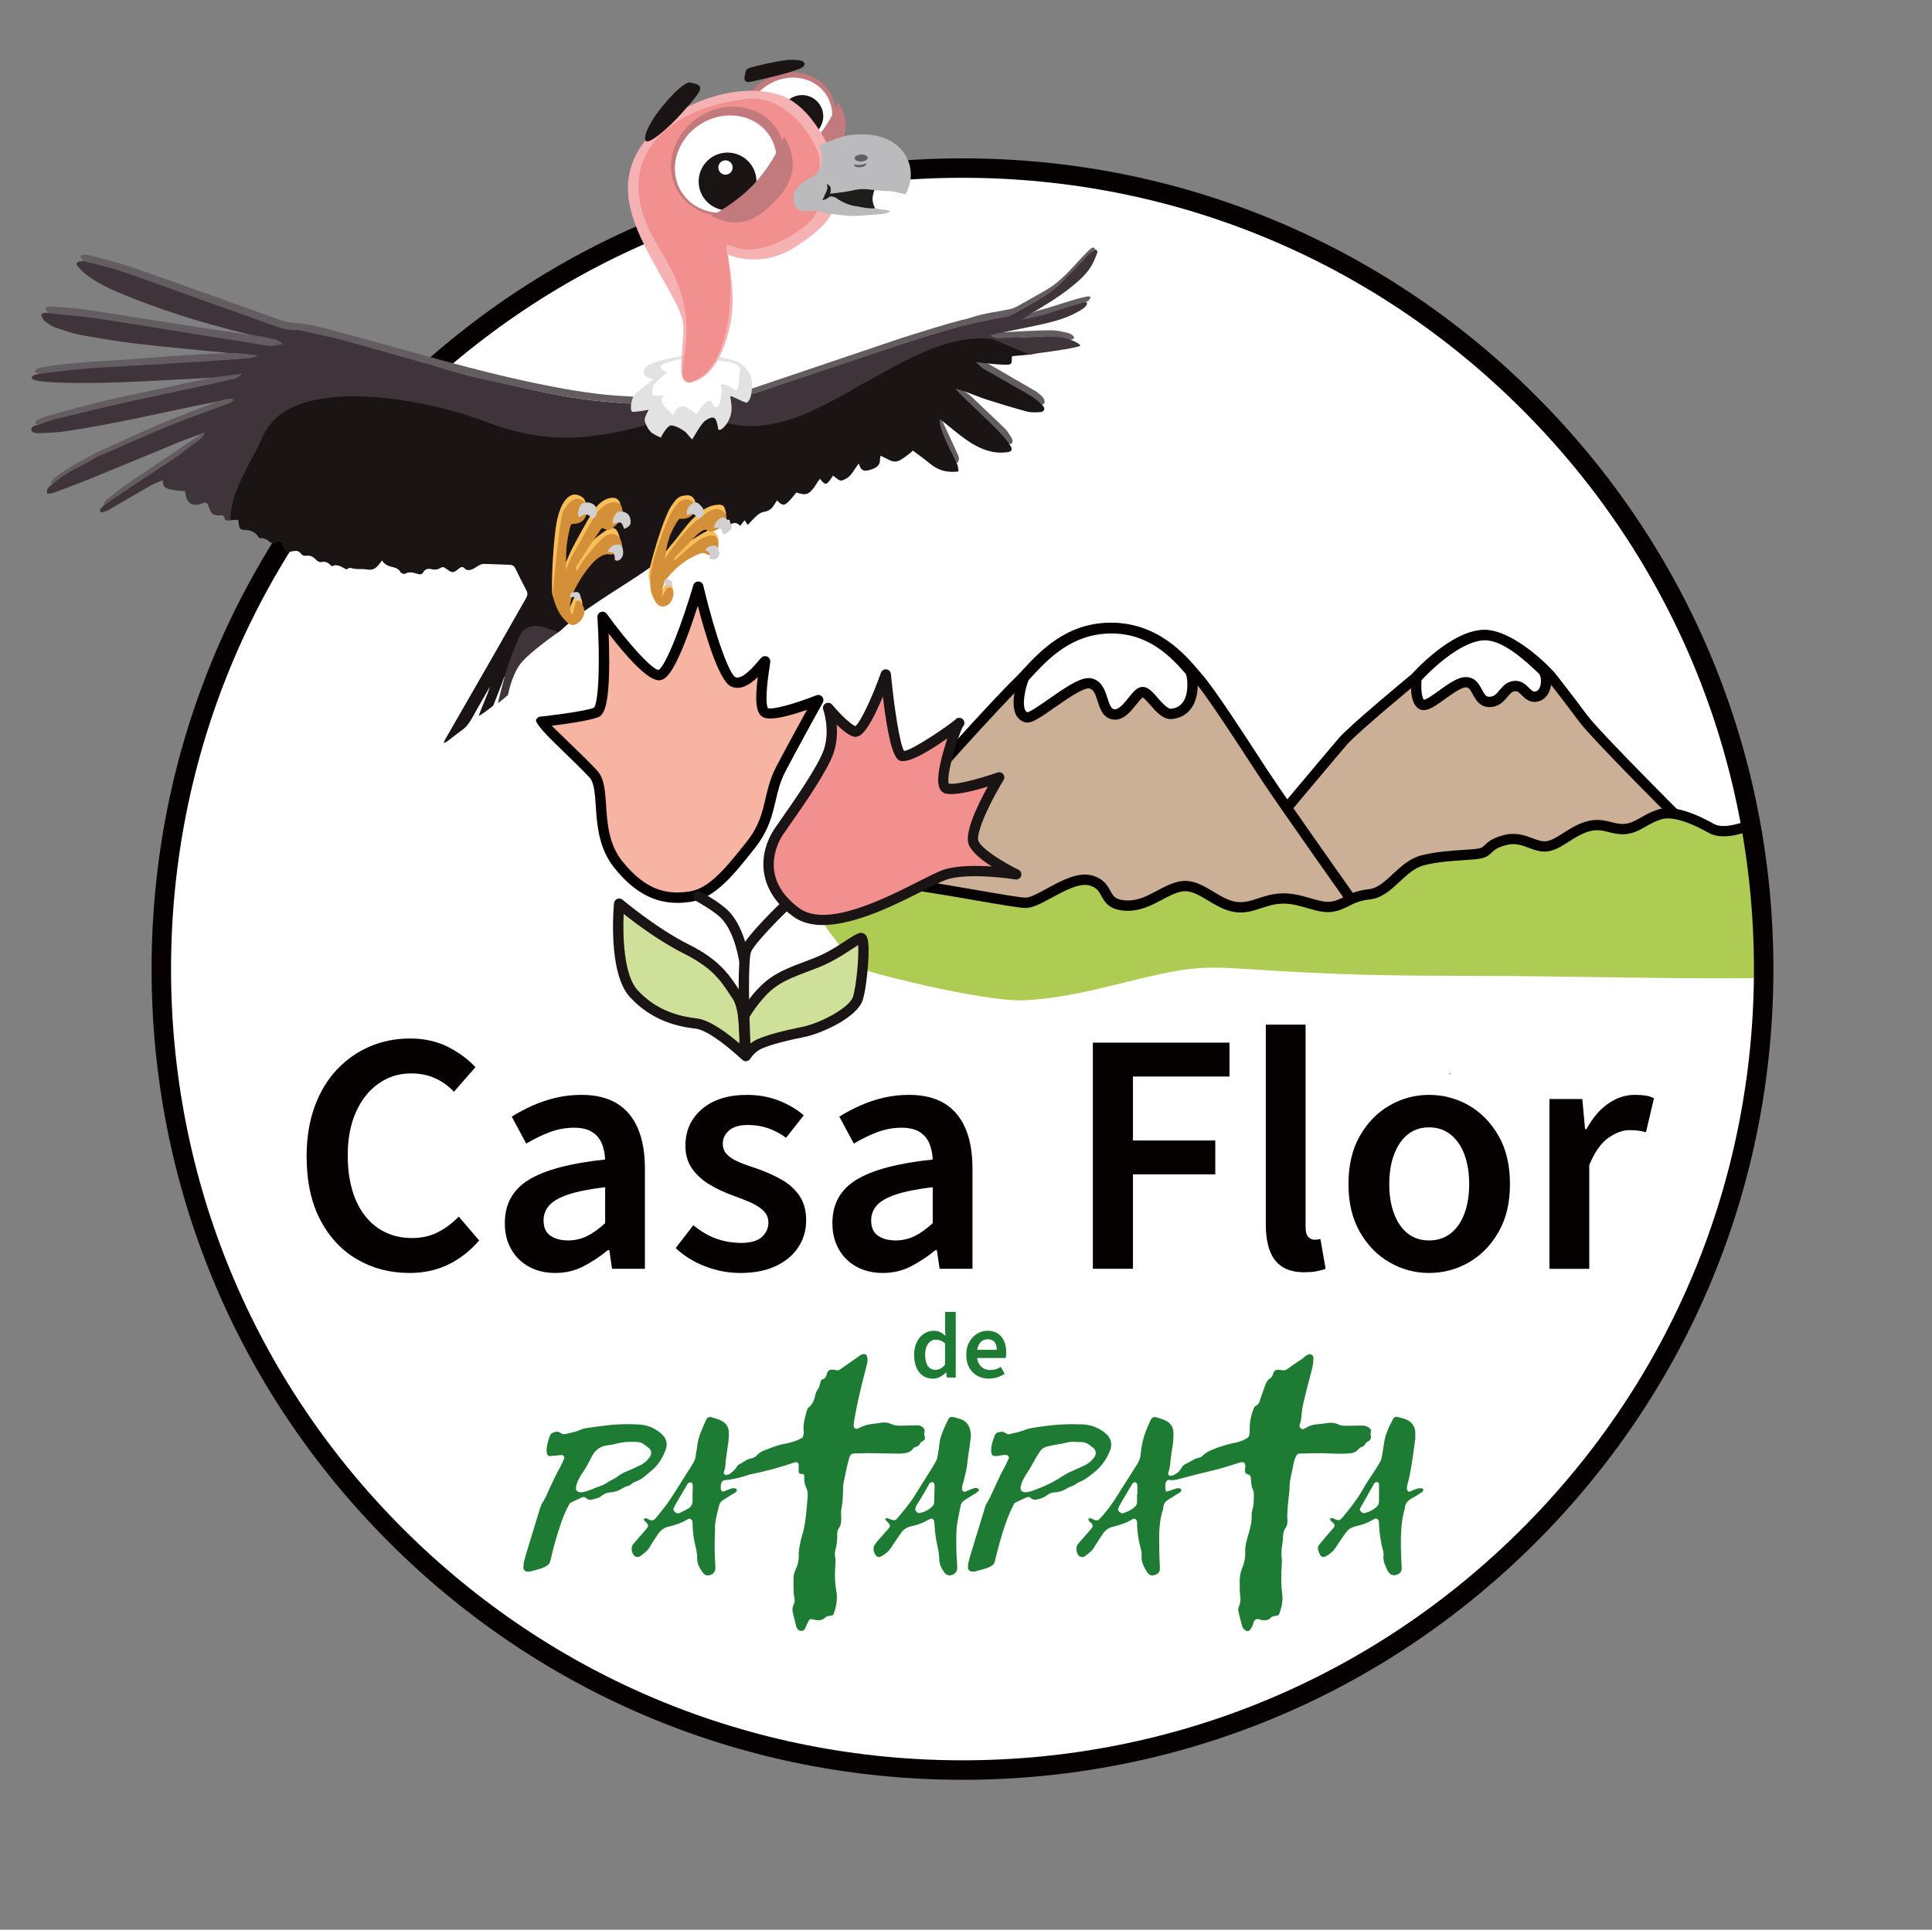 <?xml version="1.0" encoding="UTF-8"?>
<svg id="Ebene_1" xmlns="http://www.w3.org/2000/svg" version="1.1" viewBox="0 0 748.44 747.73">
  <rect x="0" y="0" width="748.44" height="747.73" fill="#808080" stroke="none"/>
  <!-- Generator: Adobe Illustrator 29.6.1, SVG Export Plug-In . SVG Version: 2.1.1 Build 9)  -->
  <defs>
    <style>
      .st0 {
        fill: #635e62;
      }

      .st1 {
        fill: #1d7b33;
      }

      .st2 {
        fill: #cfe09b;
      }

      .st3 {
        fill: #bbbbbd;
      }

      .st4 {
        fill: #f6b2b3;
      }

      .st5 {
        fill: #3e3439;
      }

      .st6 {
        fill: #1d1e1b;
      }

      .st7 {
        fill: #1a1414;
      }

      .st8 {
        fill: none;
        stroke: #1a1414;
        stroke-linecap: round;
        stroke-miterlimit: 10;
        stroke-width: 3px;
      }

      .st9 {
        fill: #fff;
      }

      .st10 {
        fill: #c37a7d;
      }

      .st11 {
        fill: #aecc53;
      }

      .st12 {
        fill: #e3e2e2;
      }

      .st13 {
        fill: #635c60;
      }

      .st14 {
        fill: #f8be57;
      }

      .st15 {
        fill: #d1cfd0;
      }

      .st16 {
        fill: #f8c2c2;
      }

      .st17 {
        fill: #050100;
      }

      .st18 {
        fill: #cbaf96;
      }

      .st19 {
        fill: #d48f39;
      }

      .st20 {
        fill: #f2908f;
      }

      .st21 {
        fill: #f7b4a3;
      }
    </style>
  </defs>
  <circle class="st9" cx="373.42" cy="376.22" r="309.13"/>
  <g>
    <path class="st18" d="M574.14,246.11c-11.77.66-25.87,16.58-25.87,16.58,0,0-23.71,19.57-28.02,24.54s-34.82,41.45-34.82,41.45c0,0,39.96,28.02,40.62,27.36s130.33-33,130.33-33c0,0-37.64-37.31-43.28-44.94s-12.44-16.25-12.44-16.25c0,0-14.76-16.42-26.53-15.75Z"/>
    <path class="st17" d="M526.26,358.12c-1.65,0-5.68-2.71-21.91-13.86-9.97-6.85-19.98-13.87-20.08-13.94-.46-.32-.76-.82-.83-1.38-.07-.55.09-1.12.45-1.54.31-.37,30.57-36.55,34.84-41.48,4.26-4.91,26.12-23.01,28.14-24.68,1.45-1.61,15.11-16.45,27.15-17.13h0c12.57-.7,27.5,15.71,28.13,16.41.03.03.06.06.08.1.07.09,6.88,8.73,12.47,16.3,5.48,7.42,42.7,44.33,43.08,44.7.51.51.71,1.25.52,1.95s-.74,1.24-1.44,1.41c-34.4,8.58-123.29,30.83-129.75,32.8-.24.2-.49.34-.86.34ZM525.84,354.06c-.36.03-.76.17-1.12.49.13-.11.35-.24,1.12-.49ZM488.36,328.3c13.71,9.59,34.15,23.68,37.82,25.66,3.58-1.12,16.31-4.41,64.8-16.6,26.18-6.58,52.31-13.1,61.48-15.39-8.6-8.56-36.09-36.08-40.96-42.67-5.32-7.2-11.76-15.39-12.35-16.15-.84-.92-14.47-15.66-24.89-15.05h0c-10.8.61-24.35,15.76-24.48,15.91-.07.08-.14.15-.22.22-.24.19-23.63,19.52-27.78,24.31-3.72,4.29-27.37,32.54-33.4,39.76ZM548.27,262.69h0,0Z"/>
  </g>
  <g>
    <path class="st18" d="M535.67,365.83s-37.64-52.9-46.59-66.66-20.23-31.17-25.04-36.65-15.09-19.57-34.32-19.23-29.18,15.26-35.65,21.39-39.3,41.95-48.92,54.72c-9.62,12.77-24.04,36.81-24.04,36.81l214.57,9.62Z"/>
    <path class="st17" d="M535.67,367.83s-.06,0-.09,0l-214.56-9.62c-.7-.03-1.34-.43-1.67-1.05-.33-.62-.32-1.37.05-1.98.14-.24,14.59-24.28,24.16-36.99,9.8-13.01,42.88-49.03,49.14-54.97,1.05-1,2.2-2.24,3.53-3.67,6.63-7.16,16.64-17.98,33.47-18.27.23,0,.46,0,.69,0,18.2,0,28.79,12.44,33.91,18.46.45.53.87,1.02,1.25,1.46,4.72,5.37,15.06,21.26,24.18,35.28l1.04,1.59c8.83,13.57,46.17,66.06,46.55,66.59.44.62.49,1.44.13,2.12-.35.65-1.03,1.04-1.76,1.04ZM324.56,354.36l207.1,9.28c-8.42-11.85-36.7-51.76-44.27-63.39l-1.03-1.59c-8.6-13.22-19.3-29.67-23.83-34.82-.4-.45-.83-.96-1.3-1.51-5.09-5.98-14.52-17.05-30.86-17.05-.21,0-.42,0-.63,0-15.12.26-24.07,9.93-30.6,16.99-1.32,1.43-2.57,2.77-3.71,3.86-6.2,5.88-38.98,41.58-48.69,54.47-7.49,9.94-18.06,27-22.18,33.76Z"/>
  </g>
  <g>
    <path class="st9" d="M574.64,246.11c-11.77.66-25.87,16.58-25.87,16.58,0,0-.99,8.62,1.99,10.28s12.1-8.62,17.08-8.62,3.98,7.63,9.12,7.63,5.47-5.64,9.62-6.14,4.81,5.14,8.95,3.98,4.15-8.24,1.99-10.28c-5.07-4.78-14.63-13.89-22.88-13.43Z"/>
    <path class="st17" d="M551.52,275.16c-.61,0-1.18-.14-1.73-.44-3.85-2.14-3.27-9.92-3-12.26.05-.41.22-.79.49-1.1.6-.68,14.79-16.55,27.25-17.25h0c8.98-.5,18.88,8.79,24.17,13.79l.19.18c2.04,1.93,2.43,5.72,1.75,8.46-.66,2.68-2.33,4.57-4.57,5.2-3.27.92-5.25-1.06-6.55-2.37-1.21-1.21-1.75-1.65-2.7-1.54-1.07.13-1.74.88-2.84,2.2-1.39,1.67-3.3,3.95-7.01,3.95s-5.31-2.84-6.41-4.92c-1.12-2.1-1.61-2.71-2.71-2.71-1.8,0-5.22,2.47-7.97,4.45-3.3,2.38-6.05,4.36-8.35,4.36ZM550.69,263.55c-.29,3.36.14,6.89.93,7.6,1.07-.11,4.08-2.28,5.9-3.6,3.54-2.56,7.21-5.2,10.31-5.2,3.67,0,5.15,2.79,6.24,4.83,1.08,2.03,1.61,2.8,2.88,2.8,1.75,0,2.6-.91,3.94-2.52,1.22-1.46,2.74-3.28,5.44-3.6,2.98-.36,4.73,1.41,6.01,2.69,1.3,1.3,1.73,1.6,2.64,1.35,1.07-.3,1.55-1.42,1.77-2.3.49-1.99-.03-4.05-.61-4.6l-.19-.18c-4.86-4.58-13.87-13.12-21.21-12.7-9.72.55-21.67,12.87-24.06,15.44Z"/>
  </g>
  <g>
    <path class="st9" d="M442.65,268.16c2.82,0,6.96,8.94,11.28,8.46,10.28-1.16,8.23-15.32,7.13-16.58-5.6-6.42-14.93-16.86-31.01-16.58-16.81.29-26.53,11.73-33.03,18.7-.94,1-5.11,14.13.53,15.78,3.15,1.16,19.57-14.59,25.04-13.1s3.65,10.94,8.62,11.94,8.62-8.62,11.44-8.62Z"/>
    <path class="st17" d="M397.91,280c-.35,0-.67-.05-.98-.16-1.36-.41-3.11-1.5-3.89-4.32-1.37-5.01,1.3-13.44,2.51-14.73l1-1.07c6.63-7.16,16.64-17.98,33.46-18.27,17.21-.3,27.2,11.13,32.55,17.26,1.45,1.66,2.18,8.32.33,13.1-1.54,3.97-4.56,6.31-8.74,6.79-3.48.39-6.23-2.77-8.67-5.56-.87-1-2.15-2.46-2.8-2.83-.58.38-1.66,1.74-2.4,2.67-2.38,2.98-5.34,6.68-9.46,5.86-3.6-.72-4.71-4.2-5.59-7-.89-2.8-1.54-4.53-3.16-4.97-2.13-.59-9.51,4.59-13.47,7.36-5.4,3.79-8.47,5.87-10.68,5.87ZM398.23,276.07h0s0,0,0,0ZM398.56,263.43c-.67,1.2-2.78,8.17-1.53,11.44.29.76.66,1.01.98,1.12,1.3-.23,5.32-3.06,8.28-5.13,7.77-5.45,13.14-8.95,16.82-7.95,3.83,1.05,4.99,4.69,5.92,7.62.8,2.51,1.37,4.05,2.57,4.29,1.73.35,3.85-2.3,5.55-4.43,1.81-2.27,3.38-4.23,5.5-4.23s3.86,1.97,5.85,4.26c1.61,1.85,3.85,4.34,5.2,4.21,2.32-.26,3.96-1.33,5.01-3.28,1.97-3.63,1.18-9.05.73-10.12-5.28-6.06-14.1-16.01-29.36-15.77-15.12.26-24.07,9.93-30.6,16.98l-.92.99ZM442.53,270.15h0ZM398.5,263.5l-.03.03s.02-.02.03-.03Z"/>
  </g>
  <path class="st11" d="M663.26,321.17c-5.29-2.98-14.17-7.28-20.09-5.4s-8.61,5.38-13.72,5.65-8.34-2.96-14.8-.81-10.76,7.26-15.61,7.53-8.88-4.31-15.88-2.42-5.65,4.31-9.42,5.11-13.99.54-22.33,2.69-12.86,12.33-20.56,13.16-9.17,3.94-14.62,4.81-11.64-3.44-19.45-3.17-12.11,4.84-19.37,2.96-12.9-9.03-19.9-7.61-12.93,8.15-21.8,7.34-5.11-7.53-12.92-9.69-20.99,8.21-26.37,8.21-26.61-5.38-35.49-5.11-3.54-.7-14.03.39-12.2,2.48-16.19,1.51-8.86-2.05-14.78-1.53c-6.03.53,4.12,5.59.15,5.62-4.3.04,15.74,24.17,15.74,24.17.22,1.3,49.51,13.88,65.18,13.01,19.67-1.09,35.18-6.54,53.55-10.38s22.64-1.97,56.36-.33,54.01,1.03,84.17,1.37c30.25.34,94.8,1.62,94.58.17,0,0-5.48-40.2-7.67-56.1-.85-6.15-13.25-.33-14.74-1.17Z"/>
  <g>
    <path class="st1" d="M311,556.91c.12-.62.45-1.4.36-2.11-.37-2.79.42-5.38,1.15-7.99.14-.48.29-1.09.65-1.36,1.69-1.25,2.26-3.07,2.72-4.97.12-.5.22-1.05.51-1.44.79-1.07,1.21-2.25,1.46-3.54.07-.35.31-.87.58-.94,1.39-.35,1.7-1.45,2.02-2.6.21-.75.9-1.35,2.14-1.26.38.03.76.15,1.14.19.38.05.76.06,1.19.09,2.83-1.98,5.67-3.98,8.52-5.95.3-.21.72-.26,1.09-.35.61-.14,1.3.4,1.41,1.01.19,1.04.13,2.07-.12,3.07-.49,2.01-1.03,4-1.54,6-1.29,5.13-2.47,10.29-3.34,15.51-.08.51-.16,1.02-.21,1.53-.17,1.59.67,2.27,2.02,1.54,1.74-.95,3.58-1.44,5.53-1.63.9-.09,1.79-.22,2.68-.38,1.44-.27,2.84-.21,4.17.41,1.33.61,2.71.75,4.16.69,1.93-.08,3.87-.08,5.81-.13.8-.02,1.54.12,2.19.61.53.4.96.89.9,1.6-.06.63-.31,1.25-.03,1.9.46,1.06-.02,1.68-.97,2.14-.32.15-.65.47-.8.79-.28.64-.69,1.03-1.36,1.23-.48.14-1.08.35-1.32.72-.97,1.5-2.48,1.71-4.03,1.89-.38.04-.77.08-1.16.08-4.13-.06-8.26-.15-12.39-.2-1.29-.01-2.58.16-3.86.1-2.99-.14-3,.62-3.61,2.95-.75,2.87-1.32,5.79-1.9,8.69-.18.88-.14,1.8-.17,2.7-.08,2.32-.11,4.63-.6,6.93-.27,1.24-.11,2.57-.1,3.86,0,1.3-.03,2.58-.84,3.7-.63.88-.76,1.92-.73,2.96.06,1.82-.16,3.59-.62,5.36-.22.86-.41,1.84-.22,2.67.37,1.56.15,3.07.05,4.61-.19,2.97-.07,5.96.45,8.88.55,3.05.02,5.9-.97,8.74-.18.51-.57.84-1.16.85-.79.01-1.56.11-2.15.7-1.14,1.12-2.51,1.2-3.97.92-.38-.07-.75-.19-1.12-.28-.58-.14-1.07.11-1.32.57-.54,1.02-.99,2.09-1.47,3.14-.24.53-.69.78-1.21.82-.67.05-1.28-.18-1.68-.76-.22-.31-.41-.67-.5-1.03-.42-1.62-.78-3.26-1.2-4.88-.3-1.16-.37-2.3.19-3.4.43-.84.53-1.68.33-2.62-.54-2.55-.29-5.14-.34-7.72-.02-1.32.42-2.56.96-3.72.84-1.81,1.17-3.66,1.07-5.64-.04-.89.11-1.8.27-2.68.23-1.27.44-2.55.83-3.78,1.6-5.1,1.89-10.39,2.33-15.67.1-1.18.04-2.32-.48-3.4-.7-1.43-.89-2.94-.83-4.52.03-.79-.25-1.04-1.21-1.01-.48.02-.79-.14-.87-.49-.11-.49-.06-1.02-.07-1.53,0-.51.02-1.03,0-1.54-.03-.67-.73-1.16-1.35-.95-5.62,1.91-11.34,3.48-17.16,4.65-.5.1-1,.26-1.49.42-2.82.94-5.7,1.63-8.67,1.9-.64.06-1.23.62-1.36,1.2-.19.89-.28,1.78-.02,2.67.08.28.63.61.92.5,1.09-.41,2.15-.88,3.26-1.22.46-.14,1.01-.04,1.5.04.17.03.38.33.41.54.04.22-.05.51-.19.69-.15.19-.41.29-.63.43-1.53.96-3.06,1.93-4.59,2.88-.82.51-1.28,1.27-1.5,2.17-.43,1.75-.87,3.51-1.24,5.28-.18.88-.25,1.79-.33,2.68-.04.38.04.77.03,1.16-.22,4.64-.22,9.29.1,13.93.04.64.07,1.31-.08,1.92-.11.46-.45.91-.79,1.26-.25.26-.65.4-1.01.54-1.08.44-2.08.21-2.78-.67-1.3-1.65-2.36-3.51-2.36-5.61,0-1.84-.34-3.57-.76-5.32-.64-2.65-.98-5.33-1.01-8.05,0-.39-.04-.77-.08-1.16-.06-.56-.98-1.12-1.47-.9-.12.05-.25.08-.36.15-2.33,1.46-4.92,2.29-7.56,2.92-1.89.46-3.18,1.58-4.17,3.18-.95,1.54-2.02,3-2.91,4.56-.93,1.64-2.39,2.68-3.84,3.75-.64.47-1.95.17-2.43-.5-.63-.88-.87-1.89-.77-2.93.05-.48.31-1,.63-1.38,1.41-1.68,2.88-3.31,4.31-4.97.42-.49.82-1,1.21-1.51.28-.37.23-1.02-.13-1.42-.42-.48-.88-.92-1.3-1.4-.06-.07-.05-.31.02-.37.17-.15.38-.26.59-.33.11-.04.27,0,.38.05,2.65,1.46,2.87.8,4.47-1.14,1.64-1.99,3.27-4.01,4.68-6.16,2.98-4.53,5.81-9.16,8.72-13.73.64-1,1.1-2.02,1.21-3.22.1-1.15.43-2.29.54-3.44.35-3.81,2.04-7.17,3.56-10.59.32-.73,1.2-1.16,1.93-.93,1.23.38,2.5.7,3.66,1.25,1.87.89,3.06,2.38,3.13,4.53.04,1.28,0,2.58-.16,3.86-.39,3.07-1.01,6.11-1.16,9.22-.04.88-.43,1.73-.66,2.6-.1.4.53,1.08.95.98.5-.12,1.05-.2,1.45-.48.73-.52,1.4-1.15,2.01-1.8.53-.55.82-1.47,1.44-1.77,1.62-.78,2.99-2.09,4.81-2.43.94-.18,1.69-.59,2.32-1.28.71-.77,1.58-1.36,2.55-1.72,2.53-.95,5.01-2.06,7.71-2.55,2.54-.46,5.04-1.12,7.43-2.59ZM268.25,579.47c.07-1.44.13-2.34.14-3.25,0-.38-.08-.76-.12-1.14-.03-.29-.5-.81-.75-.75-.36.09-.7.27-1.02.44-.1.05-.14.21-.21.32-1.5,2.55-3.01,5.11-4.5,7.67-.32.55-.58,1.14-.85,1.73-.18.38.06,1.03.47,1.38.52.45,1.14.7,1.78.41,1.17-.53,2.33-1.09,3.44-1.75,1.06-.63,1.65-1.6,1.65-2.88,0-.9,0-1.8,0-2.17Z"/>
    <path class="st1" d="M513.33,563.1c-1.85,0-3.01-.01-4.17,0-1.93.03-3.87.06-5.8.13-.54.02-.98.36-1.2.85-.36.83-.79,1.66-.94,2.54-.57,3.43-1.7,6.77-1.68,10.3,0,.9-.13,1.8-.24,2.7-.37,3.08-.73,6.15-.57,9.27.06,1.16-.05,2.31-.82,3.31-.64.85-.77,1.9-.85,2.94-.07,1.03-.1,2.07-.28,3.08-.36,1.92-.48,3.83-.24,5.78.11.89.01,1.8-.04,2.7-.24,3.74-.24,7.49.24,11.21.35,2.67-.36,5.12-1.2,7.56-.09.27-.58.52-.91.57-.9.13-1.79.19-2.47.92-.78.84-1.81.87-2.87.85-1-.02-1.95-.9-2.97-.18-.93.66-.77,1.88-1.32,2.74-.27.43-.55.86-.85,1.27-.28.38-1.01.46-1.41.25-.71-.39-1.28-.95-1.5-1.71-.57-1.98-1.07-3.99-1.52-6-.1-.47-.01-1.05.18-1.5.62-1.47.81-2.91.53-4.52-.26-1.51-.14-3.09-.18-4.64-.06-2.09.19-4.12,1.01-6.06.82-1.92,1.22-3.88,1.12-6.02-.12-2.46.65-4.86,1.33-7.2.69-2.37,1.28-4.72,1.17-7.21-.03-.63.07-1.3.26-1.91.6-1.88.56-3.82.59-5.76.01-.64.03-1.37-.24-1.9-.81-1.56-.79-3.24-.94-4.9-.06-.72-.5-1.16-1.21-1.3-.77-.15-1.05-.69-1.07-1.38-.01-.51.12-1.03.15-1.54.07-1.6-.61-2.09-2.09-1.63-3.69,1.14-7.34,2.36-11.12,3.23-4.14.95-8.26,2.03-12.37,3.12-1.26.33-2.48.62-3.81.4-.81-.13-1.41.52-1.51,1.41-.1.89-.24,1.79.08,2.68.11.29.28.48.58.38,1.22-.4,2.41-.88,3.64-1.22.46-.13,1.01,0,1.49.1.16.03.28.37.37.58.04.09,0,.26-.06.34-.15.19-.32.4-.53.53-1.52.97-3.05,1.94-4.59,2.88-1.08.65-1.66,1.59-1.84,2.81-.06.38-.05.79-.17,1.15-1.9,5.64-1.37,11.48-1.36,17.27,0,1.68.17,3.35.2,5.03.03,1.69-.44,2.33-1.99,2.89-.93.34-1.86.13-2.48-.55-.18-.19-.37-.37-.51-.58-1.24-1.99-2.29-4.04-2.1-6.51.05-.63,0-1.3-.17-1.91-1.01-3.63-1.56-7.31-1.6-11.07,0-.24-.17-.47-.26-.71-.1-.25-.74-.55-.98-.46-.12.04-.27.02-.37.09-2.46,1.5-5.16,2.38-7.92,3.05-1.76.43-2.96,1.5-3.91,2.94-1.06,1.62-2.13,3.23-3.11,4.89-.96,1.61-2.41,2.66-3.9,3.69-.61.42-2.01,0-2.39-.68-.52-.92-.76-1.93-.61-2.97.07-.48.35-.99.67-1.36,1.42-1.67,2.89-3.3,4.33-4.95.42-.49.87-.97,1.16-1.54.15-.28.06-.76-.08-1.08-.31-.71-1.26-.9-1.45-1.73-.03-.11-.04-.27.02-.35.07-.09.21-.16.33-.18.85-.17,1.43.48,2.15.7.67.21,1.27.09,1.77-.42,2.24-2.34,4.2-4.91,5.96-7.62,2.89-4.44,5.66-8.95,8.5-13.41.78-1.22,1.37-2.48,1.46-3.94.03-.51.15-1.02.2-1.54.42-4.17,1.89-8.01,3.66-11.76.46-.98,1.27-1.44,2.17-1.17,1.11.33,2.25.62,3.3,1.1,2.01.91,3.31,2.4,3.39,4.74.07,1.94-.07,3.87-.4,5.78-.26,1.52-.49,3.06-.65,4.59-.19,1.8-.27,3.6-.97,5.31-.11.27.08.83.32,1.02.24.19.75.19,1.09.09,1.54-.46,2.79-1.37,3.58-2.79.53-.96,1.28-1.58,2.26-2,1.65-.71,3.03-1.98,4.91-2.22.46-.06.93-.46,1.28-.82,1.02-1.04,2.25-1.64,3.58-2.21,3.1-1.33,6.31-2.24,9.61-2.88.63-.12,1.24-.35,1.83-.59,3.09-1.27,3.09-1.42,3.11-4.88.01-2.72.62-5.37,1.68-7.89.14-.34.43-.72.74-.85.93-.41,1.28-1.13,1.55-2.05.56-1.85,1.28-3.65,1.9-5.48.42-1.24.93-2.38,2.12-3.12.81-.5.97-1.49,1.33-2.31.3-.67.88-.94,1.55-.95.64,0,1.28.11,1.92.2.67.09,1.24-.06,1.8-.48.91-.71,1.9-1.32,2.83-2.01,1.35-1,2.89-1.71,4.08-2.94.26-.27.64-.42.99-.59,1.07-.53,2.2.13,2.2,1.28,0,1.56-.22,3.07-.63,4.58-1.14,4.23-2.23,8.49-3.24,12.75-.39,1.62-.57,3.3-.77,4.96-.14,1.15-.15,2.32-.66,3.4-.1.21-.04.51-.06.76-.04.54.84,1.26,1.34,1.09.24-.08.52-.11.73-.25,1.66-1.12,3.49-1.62,5.48-1.69.9-.04,1.8-.21,2.69-.35,1.69-.27,3.35-.24,4.92.55.84.42,1.73.46,2.65.44,2.07-.03,4.13-.04,6.2-.07,1.06-.02,2.05.19,2.92.84.44.32.78.69.75,1.26-.03.51-.29,1.07-.16,1.52.41,1.4-.17,2.17-1.38,2.74-.81.38-.85,1.6-1.88,1.85-.93.22-1.46.99-2.13,1.6-.45.41-1.11.7-1.72.8-1.27.2-2.56.31-3.85.31-2.45,0-4.9-.12-6.67-.16ZM440.47,579.04s.1,0,.15,0c0-1.03.02-2.06,0-3.09-.01-.38-.08-.78-.22-1.12-.08-.2-.34-.4-.56-.46-.22-.06-.54,0-.71.13-.29.23-.56.54-.75.86-1.38,2.32-2.75,4.66-4.11,6.99-.39.67-.74,1.35-1.06,2.06-.1.21-.06.5-.02.74.12.61,1.22,1.39,1.78,1.23,1.75-.5,3.36-1.29,4.7-2.55.48-.45.78-1.03.8-1.7.02-1.03,0-2.06,0-3.09Z"/>
    <path class="st1" d="M220.83,582.34c-1.4,2.39-2.55,5.1-3.51,7.91-1.49,4.4-2.85,8.83-3.83,13.37-.14.63-.27,1.27-.54,1.85-.21.44-.56.91-.97,1.16-.76.47-1.59.87-2.44,1.15-1.34.44-2.72.78-4.09,1.13-.37.09-.77.06-1.15.06-.79,0-1.58-.69-1.55-1.42.04-.89.1-1.8.3-2.67.32-1.38.75-2.73,1.16-4.09,1.61-5.3,3.21-10.6,4.85-15.89.3-.98.64-2,1.2-2.83,1.1-1.62,1.77-3.43,2.57-5.18,1.28-2.82,2.62-5.6,4.11-8.31.62-1.12,1.1-2.32,1.64-3.48.23-.49-.45-1.36-1.05-1.32-.64.04-1.27.14-1.91.2-.9.08-1.79.17-2.69.23-.45.03-.99-.48-1.06-.96-.06-.38-.15-.76-.14-1.14.06-2.09.63-4.07,1.4-5.99.17-.42.66-.82,1.09-1,.97-.4,2-.57,2.94.13.67.5,1.39.56,2.19.35,1.87-.49,3.8-.77,5.57-1.6.95-.44,1.96-.62,2.99-.75,2.3-.29,4.6-.66,6.9-.93,4.36-.5,8.74-.64,13.12-.32,3.19.23,6,1.51,8.36,3.64,1.78,1.61,2.45,3.64,1.63,5.96-1.19,3.33-3.03,6.24-5.81,8.49-.8.65-1.6,1.31-2.38,1.98-.79.68-1.64,1.23-2.61,1.63-.95.38-1.93.73-2.7,1.47-.27.26-.64.5-.99.56-1.71.28-2.92,1.66-4.56,2.06-.75.18-1.51.41-2.27.45-1.35.07-2.52.52-3.54,1.37-.93.77-2.07,1-3.18,1.34-1.06.32-2.01.3-2.87-.52-.53-.5-1.2-.39-1.81-.11-1.4.64-2.78,1.3-4.36,2.05ZM225.12,578.29c.59-.13,1.48-.26,2.32-.54,1.1-.35,2.17-.81,3.24-1.24,1.43-.58,3-.97,4.23-1.84,1.48-1.04,3.21-1.63,4.62-2.75,1.12-.89,2.42-1.45,3.73-1.99,1.66-.69,3.29-1.46,4.91-2.25,1.54-.75,2.75-1.9,3.69-3.32.66-1,.51-2.45-.39-3.16-2.75-2.14-2.68-2.52-6.62-2.51-1.28,0-2.58.05-3.85.25-1.9.3-3.76.91-5.67,1.11-2.86.3-4.73,1.81-6.03,4.22-.24.45-.45.93-.69,1.38-.84,1.59-1.68,3.17-2.71,4.66-1.03,1.47-1.95,3.04-2.51,4.77-.19.6-.23,1.25-.29,1.89-.03.35.61,1.04.96,1.11.25.05.5.09,1.06.2Z"/>
    <path class="st1" d="M393.05,582.37c-1.51,2.67-2.7,5.63-3.74,8.7-1.4,4.16-2.57,8.37-3.6,12.63-.12.5-.19,1.02-.35,1.5-.21.63-.6,1.16-1.17,1.49-.67.38-1.36.77-2.09,1-1.47.47-2.97.85-4.47,1.23-.36.09-.77.05-1.15.03-.76-.02-1.52-.75-1.51-1.48.01-.64.02-1.3.17-1.91.33-1.38.72-2.75,1.13-4.1,1.69-5.55,3.39-11.09,5.09-16.63.19-.62.29-1.29.62-1.82,2.48-4.09,4.01-8.64,6.29-12.82.93-1.69,1.79-3.41,2.55-5.18.16-.36-.33-1.14-.75-1.18-.38-.04-.77-.12-1.15-.07-1.02.13-2.03.35-3.06.46-.37.04-.77-.05-1.13-.17-.22-.08-.45-.3-.53-.51-.14-.35-.22-.74-.23-1.12-.1-2.25.68-4.31,1.43-6.37.18-.49.62-.82,1.13-.98,1.01-.33,2-.48,2.96.2.31.22.68.34,1.08.53,2.24-.51,4.52-.91,6.68-1.81.82-.34,1.72-.53,2.6-.69,1.4-.25,2.81-.41,4.21-.62,5.12-.75,10.26-.97,15.43-.74,3.2.14,6.03,1.25,8.53,3.24,2.42,1.92,3.09,4.38,1.87,7.21-1.39,3.24-3.33,6.05-6.18,8.24-1.74,1.34-3.36,2.79-5.47,3.57-.94.35-1.71,1.16-2.65,1.52-.85.32-1.68.63-2.45,1.11-1.34.84-2.8,1.34-4.37,1.41-1.21.05-2.28.42-3.21,1.17-1.03.84-2.26,1.18-3.51,1.54-1.09.31-2,.19-2.87-.58-.55-.49-1.22-.32-1.82-.04-1.4.64-2.78,1.31-4.32,2.04ZM416.79,558.73s0-.07,0-.1c-1.15.09-2.36,0-3.45.31-2.12.6-4.31.76-6.43,1.27-.5.12-1.01.19-1.5.36-.99.34-1.88.83-2.47,1.75-.62.97-1.3,1.91-1.85,2.93-.98,1.81-1.94,3.61-3.09,5.32-1,1.49-1.92,3.05-2.45,4.79-.62,2,.2,3.07,2.2,2.84.63-.07,1.27-.21,1.87-.42,1.09-.38,2.16-.83,3.24-1.24,3.12-1.2,6.05-2.76,8.84-4.59,1.19-.78,2.42-1.44,3.73-1.99,1.66-.69,3.28-1.48,4.91-2.23,1.44-.67,2.55-1.74,3.5-2.96,1.01-1.3.77-2.97-.36-3.77-.42-.3-.84-.59-1.23-.93-1.01-.9-2.21-1.28-3.54-1.32-.64-.02-1.29,0-1.93,0Z"/>
    <path class="st1" d="M548.31,556.74c-.02.26-.02.52-.05.77-.58,4.21-1.08,8.42-1.85,12.6-.33,1.77-.71,3.53-1.23,5.25-.15.48-.12,1.02-.15,1.53-.03.68.67,1.29,1.23,1.06.83-.34,1.64-.78,2.49-1.05.6-.19,1.26-.19,1.89-.24.38-.03.82.41.72.71-.07.23-.12.56-.29.66-1.3.84-2.58,1.71-3.95,2.43-1.73.91-2.87,2.15-2.93,4.19-1.12,3.74-1.41,7.56-1.49,11.45-.05,2.58,0,5.14.13,7.71.07,1.29.14,2.57.18,3.86.04,1.18-.58,1.91-1.62,2.39-1.32.61-2.59.32-3.43-.81-.15-.21-.33-.41-.43-.63-.88-1.87-1.82-3.74-1.56-5.9.17-1.47-.52-2.77-.77-4.16-.47-2.67-.92-5.33-.97-8.04,0-.38-.08-.77-.13-1.15-.1-.63-.9-1.13-1.43-.89-.35.16-.71.32-1.04.51-1.8,1.04-3.71,1.78-5.74,2.25-.75.17-1.51.37-2.21.68-.57.26-1.13.63-1.56,1.08-.62.65-1.13,1.4-1.64,2.14-1.03,1.48-2.09,2.95-3.05,4.47-1,1.59-2.4,2.67-4.02,3.53-.68.36-1.66.08-2-.61-.28-.57-.54-1.17-.74-1.78-.25-.78-.15-1.56.37-2.2,1.14-1.4,2.32-2.76,3.48-4.14.75-.88,1.52-1.75,2.26-2.64.32-.39.28-1.02-.09-1.41-.44-.46-.94-.87-1.36-1.35-.1-.12,0-.45.06-.66.03-.08.22-.16.33-.16.25.01.51.06.75.14.24.08.45.25.69.34,1.54.61,1.89.53,2.98-.77,2.9-3.46,5.67-6.99,7.91-10.95,1.58-2.8,3.46-5.43,5.19-8.15.55-.87,1.08-1.76,1.56-2.67.23-.45.39-.95.47-1.45.32-1.77.64-3.55.87-5.34.46-3.52,2-6.63,3.63-9.71.2-.37.96-.76,1.32-.66,1.36.39,2.81.62,4.06,1.24,1.67.83,2.8,2.26,3.07,4.18.1.76.02,1.54.02,2.31h.06ZM526.82,584.62c-.19.75.93,1.85,1.68,1.68,1.92-.42,3.61-1.27,5-2.67.47-.47.7-1.05.7-1.72,0-1.02,0-2.04,0-3.06,0,0,.02,0,.03,0,0-1.27.02-2.54-.01-3.81,0-.43-.38-.66-.74-.75-.22-.05-.49.08-.73.15-.12.04-.26.11-.32.21"/>
    <path class="st1" d="M376.07,557.01c-.1.78-.31,2.44-.54,4.1-.23,1.66-.54,3.32-.7,4.99-.25,2.71-.85,5.34-1.57,7.94-.28.99-.65,1.95-.58,3.02.04.66.73,1.16,1.36.9.95-.4,1.89-.84,2.86-1.19.6-.22,1.25-.26,1.9-.03.31.11.45.26.38.58-.03.12,0,.28-.07.35-.27.27-.54.55-.86.75-1.53.97-3.07,1.9-4.6,2.86-.8.5-1.33,1.24-1.51,2.17-.71,3.67-1.63,7.27-1.66,11.07-.04,3.62-.08,7.22.26,10.82.07.77.09,1.55.09,2.32,0,1.53-1.5,2.87-3.1,2.76-.82-.06-1.49-.5-1.94-1.15-1.05-1.5-1.91-3.16-1.92-4.99,0-1.97-.43-3.84-.83-5.71-.52-2.41-.82-4.83-.98-7.28-.04-.64-.13-1.28-.22-1.92-.1-.69-.82-1.13-1.4-.86-.35.16-.71.31-1.05.51-1.8,1.04-3.72,1.79-5.75,2.24-.25.06-.5.14-.75.19-1.75.34-3.03,1.33-4.01,2.79-1.21,1.83-2.5,3.61-3.7,5.45-1.02,1.57-2.41,2.67-4.05,3.5-.54.27-1.42.09-1.75-.38-.53-.75-.95-1.56-.97-2.49-.01-.5.05-1.07.29-1.48.46-.77,1.04-1.48,1.63-2.16,1.27-1.46,2.59-2.88,3.85-4.34.85-.99.74-1.51-.37-2.59-.27-.26-.53-.54-.76-.84-.07-.09-.12-.31-.08-.35.18-.15.43-.39.6-.35.49.11.96.33,1.43.52,1.38.54,1.9.46,2.73-.54,2.39-2.88,4.8-5.74,6.78-8.94,2.17-3.51,4.39-6.99,6.58-10.49.48-.76.92-1.56,1.36-2.34.39-.68.65-1.39.75-2.18.16-1.28.51-2.54.6-3.82.28-3.84,1.97-7.19,3.6-10.55.35-.71,1.12-.99,1.99-.76.75.19,1.49.44,2.24.61,2.96.69,4.68,3.48,4.47,7.28ZM362.06,575.79c.04.24-.03-.39-.2-1-.06-.21-.33-.49-.51-.49-.35-.01-.71.14-1.05.25-.1.03-.19.17-.25.27-1.55,2.79-3.09,5.59-4.88,8.25-.28.41-.41.93-.55,1.42-.24.82.72,1.93,1.51,1.8,2.09-.35,3.86-1.31,5.29-2.86.24-.26.42-.68.44-1.03.09-1.91.12-3.82.2-6.6Z"/>
  </g>
  <path class="st7" d="M561.3,416.07c.21-.09.42-.18.62-.27-.1.54-.35.5-.68.17,0,0,.06.09.06.09Z"/>
  <path class="st17" d="M372.86,689.64c-83.91,0-162.8-32.68-222.13-92.01-59.33-59.33-92.01-138.22-92.01-222.13s32.68-162.8,92.01-222.13,138.22-92.01,222.13-92.01,162.8,32.68,222.13,92.01,92.01,138.22,92.01,222.13-32.68,162.8-92.01,222.13c-59.33,59.33-138.22,92.01-222.13,92.01ZM372.86,68.89c-81.9,0-158.89,31.89-216.8,89.8-57.91,57.91-89.8,134.91-89.8,216.8s31.89,158.89,89.8,216.8c57.91,57.91,134.91,89.8,216.8,89.8s158.89-31.89,216.8-89.8c57.91-57.91,89.8-134.91,89.8-216.8s-31.89-158.89-89.8-216.8c-57.91-57.91-134.91-89.8-216.8-89.8Z"/>
  <g>
    <path class="st13" d="M381.96,130.52c1.93-1.16,3.74-1.7,5.93-1.78,6.49-.23,13.18-.79,19.68-.75,2.06.01,4.13.57,6.16,1.02,1,.22,2.51,1.24,2.35,1.96s-2.35.96-3.62.58c-4.07-1.2-8.26-1.08-12.42-1.02-4.77.07-9.25.68-14.02.81-1.3.03-4.04-.62-4.06-.82Z"/>
    <path class="st13" d="M393.97,124.32c1.96-1.32,6.64-3.65,9.02-4.23,2.75-.67,5.43-1.59,8.14-2.42.49-.15,6.19-1.97,7.71-2.28,1.13-.23,3.29-.97,3.56-.24s-1.53,2.08-2.75,2.44c-6.15,1.81-12.31,3.59-18.48,5.31-1.41.4-3.16.78-4.61,1.05-.06-.17-2.54.53-2.6.36Z"/>
    <path class="st13" d="M377,139.63s4.63.59,6.3,1.57c5.48,3.22,12.09,6.97,17.57,10.18.96.56,1.82,1.31,2.64,2.06.43.39.86.92.99,1.46.12.51.51,1.11-.26,1.67s-1.23-.05-1.57-.37c-3.07-2.87-6.79-4.69-10.42-6.67-2.73-1.49-5.79-2.88-8.48-4.45-1.47-.86-2.53-1.98-4-2.83-.52-.3-2.78-2.62-2.78-2.62Z"/>
    <path class="st13" d="M369.42,150.03c1.91.27,5.24,2.06,6.73,3.5,4.35,4.2,8.81,8.29,13.14,12.51,1.05,1.03,1.79,2.39,2.6,3.64.26.41.42.99.38,1.47-.03.34-.43.76-.77.93-.22.1-.69-.12-.94-.33-.28-.23-.48-.58-.65-.91-1.56-2.97-4.29-4.88-6.58-7.18-2.34-2.34-4.81-4.55-7.24-6.79-1.15-1.05-2.37-2.02-3.52-3.08-.7-.64-1.08-1.42-1.73-2.11.12-.13-1.53-1.52-1.42-1.65Z"/>
    <path class="st13" d="M370.58,179.64c-.59-1.18-1.07-2-1.41-2.87-.88-2.22-1.99-4.31-3.05-6.45-1.24-2.51-3.3-6.48-3.52-9.55,1.44.32,2.47,2.39,2.86,3.23,1.9,4.05,3.79,8.1,5.61,12.19.43.96.83,2.07-.49,3.45Z"/>
    <path class="st7" d="M399.73,137.29c-2.53.24-5.05.48-7.57.72-.07.14-.2.27-.2.39.03,2.79.03,2.94-2.8,2.91-2.76-.03-5.52-.4-8.28-.63-.51-.04-2.79-.44-2.79-.44,0,0,2.01,2.16,2.85,2.64,3.37,1.95,6.77,3.84,10.15,5.77,2.93,1.67,5.9,3.27,8.74,5.07,1.5.95,2.84,2.18,4.1,3.44,1.1,1.11.67,2.38-.9,2.51-1.77.15-3.65.21-5.34-.24-5.14-1.37-10.22-2.95-15.29-4.55-2.5-.79-4.91-1.84-7.39-2.72-1.24-.44-3.6-1.25-4.87-1.61-.1.16.88.84.78,1.01.73.75,1.43,1.53,2.19,2.25,4.67,4.47,9.42,8.87,14.01,13.43,1.62,1.61,2.97,3.53,4.26,5.44.97,1.43.61,2.33-1.06,2.53-1.83.22-3.75.26-5.56-.07-3.97-.72-7.49-2.65-10.75-4.95-2.87-2.02-5.52-4.34-8.27-6.52-.45-.35-.91-.69-1.71-1.29.03.9-.04,1.46.07,1.98.6,2.69,1.74,5.19,2.94,7.65,1.31,2.67,2.6,5.35,3.81,8.07.32.71.29,1.56.47,2.62-3.6.4-6.76-.08-9.6-1.99-1.36-.92-2.6-2.01-3.92-3.01-1.36-1.03-2.73-2.03-4.17-3.09-.56.5-.91.87-1.32,1.17-1.2.88-2.36,1.84-3.65,2.55-1.4.77-2.88.62-4.31-.15-.98-.53-1.99-1-3.21-1.6-.12.67-.3,1.15-.27,1.62.08,1.37-.65,2.36-1.68,2.97-1,.59-2.19.96-3.35,1.17-1.68.3-2.63-.72-3.15-2.79-.7,1.01-1.15,1.63-1.57,2.27-.95,1.44-1.85,2.87-3.47,3.73-1.69.89-2.08.94-3.61-.23-.41-.32-.83-.62-1.34-1.01-.5.72-.92,1.41-1.41,2.04-1.12,1.45-1.74,1.44-2.97,0-.19-.23-.37-.46-.68-.84-.35.46-.65.83-.91,1.23-.37.56-.68,1.17-1.07,1.72-2.3,3.23-3.51,3.63-7.15,2.37-.86,1.02-1.68,2.09-2.59,3.07-2.06,2.21-2.81,2.2-4.88,0-.42.63-.86,1.23-1.24,1.86-.9,1.5-2.14,2.33-3.94,2.59-.94.14-1.89.79-2.64,1.44-1.23,1.06-2.3,2.31-3.57,3.63l-1.18-1.84c-.59.73-1.12,1.38-1.77,2.18-1.13-1.26-2.32-1.51-3.62-.51-.21-.71-.37-1.25-.51-1.72-.27-.07-.44-.18-.54-.13-1.29.59-2.65,1.08-3.85,1.82-8.55,5.28-17.38,10.17-25.5,16.05-7.29,5.28-15.06,9.78-22.45,14.87-2.35,1.61-4.74,3.16-7.01,4.88-1.65,1.25-3.13,2.73-4.7,4.09-.45.39-.76.71-1.2,1.11-.53.49-1.87,1.29-1.87,1.29,0,0-.77-.63-1.2-.8-1.6-.63-18.17,15.48-19.06,18.02-1.19,3.37-2.55,6.69-3.85,10.03-.13.34-.3.74-.58.95-1.68,1.33-3.4,2.61-5.32,3.76,1.25-3.9,3.19-7.47,4.34-11.39-.87,1.52-1.75,3.04-2.62,4.57-1.3,2.28-2.62,4.54-3.87,6.85-1.15,2.11-2.41,4.09-4.44,5.51-1.89,1.33-3.68,2.81-5.53,4.2-.32.24-.72.39-1.4.75.19-.61.22-.89.35-1.12,5.96-10.38,11.95-20.75,17.9-31.14,4.57-7.99,9.08-16.01,13.65-23.99.58-1.01.67-1.87.11-2.93-1.5-2.84-2.94-5.72-4.33-8.61-.46-.95-1.1-1.28-2.11-1.31-3.37-.1-6.74-.3-10.11-.36-.68-.01-1.4.36-2.04.68-.73.37-1.35.98-2.1,1.28-1.11.45-2.29.85-3.32-.27-.64-.7-1.32-.56-1.98-.02-.18.14-.36.27-.53.42-1.74,1.43-2.34,1.44-4.1.12-1.69-1.27-1.64-1.18-3.38-.29-.65.33-1.59.36-2.32.2-1.51-.33-2.82-.44-3.68,1.17-.5.92-1.36.85-2.17.58-1.67-.56-3.28-.94-4.99,0-.33.18-1.38-.27-1.63-.7-.73-1.25-1.82-1.66-3.11-1.96-1.54-.35-3.03-.89-4.05-2.55-.51.68-.9,1.27-1.36,1.8-1.18,1.37-2.43,2.09-4.49,1.71-2.03-.37-4.21.13-6.28-.62-.42-.15-1.08.36-1.69.59-1.74-.87-3.4-2.34-5.62-1.2-1.18-1.23-2.33-2.13-4.19-1.62-.56.15-1.55-.51-2.06-1.06-1.01-1.09-2.15-1.61-3.59-1.41-.91.12-1.63-.12-2.17-.86-.77-1.08-1.77-1.15-2.99-.91-2.7.55-3.02.33-4.06-2.16-.17-.41-.39-.81-.63-1.19-.11-.17-.33-.28-.56-.47-.27.08-.58.11-.81.27-1.17.83-2.22.68-3.25-.26-1.04-.95-2.27-1.41-3.8-1.23-1.18-2.18-3.04-3.11-5.51-3.19-1.94-.06-2.22-.52-2.43-2.5-.04-.43-.13-.86-.22-1.44-.58.01-1.07,0-1.57.04-.43.03-.86.1-1.36.16-.52-1.4-.29-2.74-.13-4.05.43-3.61,1.53-7.04,3.09-10.3,2.48-5.2,5.1-10.34,7.71-15.48,1.22-2.4,2.4-4.84,3.89-7.07,2.39-3.56,5.8-5.92,9.74-7.64,8.82-3.85,18.11-4.33,27.51-3.99,10.38.38,20.55,2.17,30.63,4.63,7.16,1.75,14.01,4.4,20.97,6.75,15.09,5.11,30.35,5.94,45.81,1.9,3.31-.87,9.99-2.7,9.99-2.7,0,0,28.2-2.84,30.67-3.88,1.44.87,1.74,5.22,3.06,3.94.14-.02.3-.09.43-.06,8.07,1.74,15.92.75,23.64-1.88,5.23-1.77,10.28-3.92,15.14-6.54,2.95-1.59,6-3.02,8.94-4.63,2.3-1.25,4.48-2.71,6.77-3.99,4.49-2.51,8.95-5.07,13.54-7.38,7.07-3.56,14.3-6.76,22.19-8.11,9.01-1.55,17.45-.07,25.26,4.75.23.14.52.19.78.29l.73,1.14Z"/>
    <path class="st5" d="M89.37,201.59c-1.34.22-2.1.16-2.33-.76-.26-1.02-.78-1.26-1.78-1.17-2.37.22-3.22-.34-4.13-2.51-.2-.48-.35-.99-.54-1.48-.33-.84-.95-1.1-1.8-.81-.57.2-1.12.46-1.7.6-2.57.63-4.47-.54-5.04-3.11-.14-.64-.21-1.3-.34-2.08-1.04-.06-2-.08-2.95-.18-.97-.1-1.94-.24-2.89-.45-1.68-.36-2.95-1.16-2.76-3.54-1.6.66-3.03,1.1-4.31,1.81-3.08,1.69-6.1,3.5-9.14,5.27-2.65,1.54-5.28,3.14-7.96,4.62-.8.44-1.77.56-2.63.82-.6-1.01-.12-1.54.35-1.99.75-.73,1.53-1.45,2.39-2.03,6.36-4.33,12.75-8.61,19.1-12.95,4.62-3.16,9.09-6.53,13.81-9.52,1.81-1.15,3.13-2.57,4.29-4.41-3.37,1.26-6.78,2.43-10.11,3.79-10.66,4.36-21.28,8.83-31.95,13.18-5.33,2.17-10.72,4.2-16.1,6.24-.78.29-1.67.27-2.5.4-.49-1.63.37-2.46,1.2-3.17,3.21-2.79,6.21-4.93,10.58-7.12,1.22-.42,2.12-1.76,3.31-2.34,3.87-1.88,8.67-4.08,12.56-5.92,2.61-1.23,4.51-1.47,7.14-2.65,2.84-1.28,5.71-2.49,8.6-3.68,3.49-1.44,6.99-2.85,10.52-4.2,3.33-1.27,6.69-2.44,10.04-3.67,2.09-.77,4.18-1.55,6.25-2.36.66-.26,1.47-.48,1.22-1.76-2.99.59-5.96,1.18-8.93,1.77-18.51,3.68-36.86,8.19-55.56,10.89-2.96.43-5.97.58-8.96.68-1.45.05-4.2.24-4.17-1.29s1.39-1.47,2.37-1.86c5.78-2.32,11.83-3.76,17.86-5.16,10.42-2.42,20.89-4.62,31.33-6.91,8.9-1.95,17.79-3.89,26.69-5.85.69-.15,1.35-.42,1.95-.98-1.6.1-3.2.21-4.81.3-10.32.56-20.63,1.14-30.95,1.66-11.59.58-23.2.93-34.8.51-2.17-.08-4.34-.3-6.5-.56-1.63-.19-2.99-.55-3-1.39s2.14-1.33,3.33-1.51c3.47-.53,8.16-1.99,11.66-2.24,14.24-1.04,27.69-1.68,41.94-2.64,8.87-.6,17.32-.53,26.19-1.12.86-.06,1.72-.24,2.57-.37,0-.15-.01-.3-.02-.46-2.55-.33-5.1-.73-7.66-.98-12.08-1.22-24.18-2.26-36.23-3.65-7.59-.87-15.15-2.11-22.66-3.47-3.44-.63-6.78-1.88-10.11-3.01-1.25-.42-2.39-1.24-3.49-2.01-1-.7-2.4-2.76-1.45-3.28s2.94-.28,4.39-.12c7.13.8,14.61,1.32,21.73,2.27,4.74.64,9.65,1.68,14.37,2.44,8.12,1.31,15.68,2.81,23.8,4.08,7.97,1.24,15.96,2.37,23.94,3.52.73.1,1.5.04,2.24-.05.7-.09,1.02-.56.76-1.55-1.68-.37-3.49-.75-5.28-1.16-18.14-4.17-35.99-9.31-53.26-16.33-5.07-2.06-10.1-4.26-14.6-7.43-1.27-.9-2.46-1.96-3.52-3.1-.55-.59-1.73-1.54-1.1-2.32s3.32-.7,4.57-.36c5.4,1.45,11.02,2.87,16.31,4.65,10.13,3.41,19.64,7.29,29.71,10.87,9.72,3.46,19.73,6.37,29.45,9.83.48.17,2.22.39,2.71.37,4.86-.21,8.49.91,13.12,2.12,6.01,1.57,12.61,3.03,18.59,4.7,7.85,2.18,14.59,5.27,22.44,7.46,4.76,1.32,9.52,2.61,14.32,3.76,9.47,2.27,18.93,4.58,28.45,6.59,9.52,2.01,19.13,3.49,28.85,4.21,1.78.13,3.56.23,5.54.36,2.56.18,5.73,1.45,7.85,1.9-.34,1.32.14,4.9-.35,6.14-.17.44-.31.01-.86.18-11.15,3.36-25.43,5.84-37.21,4.81-8.34-.73-16.41-2.62-24.21-5.6-8.78-3.35-17.79-5.84-27.01-7.61-8.69-1.66-17.47-2.7-26.33-2.57-6.14.09-12.24.71-18.15,2.57-7.25,2.29-12.9,6.31-16.08,13.52-1.9,4.31-4.31,8.39-6.4,12.62-2.62,5.31-5.17,10.66-5.74,16.69-.1,1.09.05,1.55-.03,2.61Z"/>
    <path class="st5" d="M396.98,123.62c8.13-1.09,23.77-7.6,24.1-6.26s-2.32,2.77-3.68,3.54c-4.43,2.49-9.29,3.75-14.19,4.84-5.62,1.24-11.28,2.31-16.92,3.47-.79.16-1.56.42-2.55.68.46.47.78.8,1.34,1.37-.71.03-1.12.1-1.51.06-7.23-.7-14.14.72-20.88,3.19-4.97,1.82-9.74,4.09-14.44,6.49-3.19,1.63-6.26,3.52-9.41,5.24-2.23,1.22-4.51,2.32-6.74,3.54-1.16.64-2.23,1.45-3.39,2.1-2.28,1.28-4.58,2.54-6.89,3.75-8.85,4.65-17.94,8.6-28.07,9.36-2.08.16-4.2.11-6.28-.03-1.63-.11-6.39-1.22-7.94-1.48.29-3.45,1.86-7.35,2.17-11.01,1.32.78,4.73-.69,5.84-.05,1.82,1.05,6.33-.57,6.98-.79,5.49-1.88,11.02-3.69,16.52-5.55,7.83-2.65,15.64-5.38,23.49-8,7.36-2.45,14.74-4.87,22.15-7.16,6.07-1.88,12.16-3.7,18.3-5.28,5.13-1.32,10.36-2.23,15.54-3.35.71-.15,1.44-.39,2.08-.74,3.26-1.81,6.48-3.68,9.72-5.5,4.14-2.32,7.7-5.32,10.89-8.82,2.66-2.93,5.4-5.78,8.17-8.61.67-.68,1.54-1.18,2.37-1.69.27-.17.86-.26.99-.11.24.28.46.84.34,1.14-.66,1.66-1.28,3.37-2.18,4.9-1.96,3.35-4.84,5.88-7.82,8.28-5.09,4.1-10.7,7.43-16.3,10.76-.68.41-2.35,1.52-3.02,1.95.08.15,1.17-.37,1.26-.23Z"/>
    <path class="st13" d="M246.3,153.81c-.37.92-.4,1.81-.81,2.84-5.61-.55-12.39-1.06-17.86-1.78-10.1-1.33-20.08-3.31-30-5.6-5.33-1.23-11.11-2.29-16.39-3.69-8.67-2.3-16.84-4.95-25.5-7.33-8.22-2.26-16.4-4.69-24.65-6.85-5.14-1.35-10.37-2.34-15.57-3.49-.22-.05-.45-.08-.67-.07-4.17.34-7.89-1.36-11.66-2.7-15.8-5.62-31.56-11.33-47.37-16.93-7.47-2.65-14.95-5.28-22.77-6.77-.49-.09-.96-.6-1.3-1.03-.24-.31-.8-.91-.39-1.37s2.75-.37,4.02-.01c5.62,1.59,11.32,2.98,16.83,4.91,17.62,6.15,35.17,12.49,52.75,18.76,1.13.4,2.27.79,3.4,1.19,2.04.72,4.09,1.14,6.31,1.3,3.49.24,7,.9,10.39,1.8,13.18,3.5,26.33,7.16,39.48,10.79,15.25,4.21,30.54,8.25,46.06,11.36,10.74,2.15,21.53,3.95,32.5,4.41.67.03,2.3.16,3.21.27Z"/>
    <path class="st13" d="M423.98,96.91c-.67.25-1.28.78-1.79,1.31-2.92,2.99-5.85,5.98-8.7,9.05-3.37,3.63-7.08,6.78-11.53,9.06-3.24,1.65-6.34,3.6-9.53,5.37-.64.35-1.68.96-2.4,1.09-11.09,1.89-21.63,4.42-32.31,7.89-14.28,4.65-28.48,9.51-42.72,14.26-6.52,2.18-13.05,4.32-19.58,6.46-.55.18-4.43,1.38-4.99,1.51-.52-1.82-.61-1.85.96-2.38,2.2-.74,7.87-2.67,10.07-3.41,15.45-5.22,30.89-10.46,46.34-15.66,3.54-1.19,7.13-2.26,10.7-3.37,1.36-.42,7.24-2.23,8.76-2.65,1.51-.43,3.03-.83,4.55-1.24,1.52-.41,3.07-.71,4.55-1.21,4.84-1.65,9.91-2.13,14.87-3.2,1-.22,1.99-.62,2.88-1.11,3.67-2.02,7.3-4.12,10.94-6.19,4.43-2.51,7.92-6.08,11.32-9.79,1.88-2.05,3.77-4.09,5.78-6.03,1.77-1.71,2.4.03,1.84.24Z"/>
    <path class="st13" d="M17.79,119.12c.32-.35,2.03-.37,3.02-.29,4.26.33,8.54.56,12.75,1.2,15.27,2.31,30.5,4.8,45.76,7.16,7.1,1.1,14.23,2.03,21.34,3.1,2.07.31,4.12.8,6.17,1.26.79.18,2.81,1.79,2.81,1.79,0,0-4.06.87-5.15.74-3.94-.48-7.64-1.33-11.56-1.91-5.4-.79-10.78-1.68-16.17-2.54-13.22-2.11-26.43-4.31-39.68-6.29-5.84-.87-11.74-1.3-17.62-1.91-1.37-.14-2-1.96-1.68-2.31Z"/>
    <path class="st13" d="M13.71,143.62c.42-1.03,2.06-1.19,3.13-1.39,1.97-.36,3.95-.63,5.93-.89,8.74-1.13,17.55-1.37,26.32-2.01,6.16-.45,12.32-1.02,18.48-1.41,7.46-.47,14.92-.89,22.38-1.14,2.5-.08,7.47.63,9.98.88-1.86,1.19-3.55,1.13-4.32,1.19-3.5.29-6.99.57-10.49.8-10.57.68-21.14,1.34-31.72,1.98-6.33.39-12.67.62-18.99,1.13-5.87.47-11.72,1.2-17.57,1.88-1.15.13-3.68.29-3.15-1.01Z"/>
    <path class="st13" d="M89.27,147.08c-3.78.89-7.57,1.76-11.37,2.57-9.5,2.04-19.03,3.95-28.51,6.09-9.39,2.12-18.74,4.45-28.09,6.74-2.08.51-4.1,1.27-6.17,1.84-.39.11-1.17.51-1.33-.26s.26-1.1.58-1.26c1.18-.61,2.42-1.19,3.7-1.55,6.2-1.73,12.4-3.46,18.64-5.03,5.01-1.26,10.07-2.32,15.12-3.42,5.54-1.21,11.08-2.37,16.62-3.56,4.52-.97,9.01-2.06,13.56-2.85,2.93-.51,11.78-1.59,11.78-1.59,0,0-1.87,2.24-4.52,2.28Z"/>
    <path class="st13" d="M19.8,187.29c-.64-.54,1.8-2.56,3.03-3.4,6.06-4.17,12.51-7.65,19.21-10.67,6.75-3.04,13.46-6.17,20.28-9.04,6.19-2.61,12.5-4.96,18.78-7.37,2.64-1.02,5.25-2.15,8.13-2.32.36-.02.73.14,1.29.26-1.13,1.78-2.92,1.89-4.35,2.45-3.99,1.58-8.12,2.79-12.11,4.36-6.4,2.52-12.76,5.16-19.1,7.84-3.88,1.64-7.67,3.46-11.52,5.19-2.44,1.09-5.05,1.89-7.3,3.29-5.18,3.23-11.09,5.25-15.63,9.5-.07.06-.07.47-.71-.07Z"/>
    <path class="st13" d="M40.12,195.2c.13-.77.95-1.46,1.59-1.96,2.77-2.16,5.52-4.34,8.42-6.31,9.28-6.32,18.63-12.56,27.95-18.82.22-.15.5-.21,1.15-.48-.31.78-.37,1.33-.68,1.6-1.24,1.07-2.5,2.14-3.86,3.05-2.34,1.58-4.25,3.39-6.59,4.96-4.6,3.07-24.91,16.35-25.42,16.78-.68.56-1.37,1.1-2.05,1.65-.17-.16-.64.3-.51-.48Z"/>
    <g>
      <path class="st14" d="M240.1,198.39c.92-1.95.26-5.63-2.8-5.52s-5.4,2.24-7.23,4.78-7.9,13.8-8.7,15.44-3.36,7.69-3.36,7.69c0,0,2.03-20.98,2.53-21.46s6.77-.47,6.77-.47c0,0,.13-4.82-1.51-6.02s-3.29-1.76-5.23-.52-3.9,4.34-5.02,10.51-2.23,24.32-1.54,27.66,6.69,10.35,7.63,10.31,3.96-3.73,3.99-5.84-.56-4.14-1.72-4.2-1.63.96-1.99,1.91-1.81,4.21-1.71,3.99,1.59-10.09,1.59-10.09c0,0,9.55-13.48,10.96-14.55s6.62,1.31,6.62,1.31c0,0,1.72-1.58,1.03-3.79s-1.17-5.36-3.62-4.92-8.76,6.16-9.01,6.4,5.94-9.57,5.94-9.57l6.41-3.05Z"/>
      <path class="st19" d="M221.83,202.98s4.61.43,5.47-4.14-2.76-5.95-4.29-5.46-3.34,1.81-4.79,4.58-3.79,29.17-4.02,31.33,1.34,7.01,3.58,9.76,3.62,3.79,5.58,2.7,2.99-3.11,3.05-4.92-1.89-4.34-2.68-4.32-1.23,3.11-1.41,3.71-.38,2.17-.81,1.88-1.43-2.86.34-7.77,7.04-12.13,9.76-14.02,3.88-1.59,5.02-1.44,5.2-1.55,4.22-4.46-2.57-4.15-5.33-3.19-7.47,7.42-8.67,8.83-3.3,5.16-3.3,5.16c0,0-.89-.64-.23-1.86s6.68-10.29,7.88-11.94,1.65-2.82,2.18-2.76,1.49.82,2.62.58,3.96-2.61,4.81-4.68.38-5.7-2.23-5.89-5,1.1-7.12,3.82-8.03,13.97-8.98,15.37-3.51,7.46-3.34,7.35,0-6.67.45-10.25,1.26-6.83,1.48-7.37.73-.62.73-.62Z"/>
      <path class="st14" d="M278.93,202.2s2.86-2.07,2.25-3.77-.23-3.39-4.15-2.73-6.45,3.23-8.61,5.26-6.63,8.25-7.64,9.3-4.2,5.25-4.2,5.25l4.95-14.65,6.62-2.46s1.6-.38,1.48-2.47-1.17-4.23-3.68-4-3.48.46-5.92,4.18-5.55,13.83-6.73,18.03-2.16,7.81-2.06,9.35,3.59,8.64,3.59,8.64c0,0,4,.74,4.2.53s1.35-.78,1.48-1.83.45-2.06,0-3.53-1.35-2.11-1.92-1.75-3.07,5.01-3.07,5.01l2.53-9.25,11.84-8.76,8.33-1.54s.43-2.6-.8-4.15-2.62-1.46-4.42-.63-8.58,5.31-8.58,5.31l9.12-9.12,5.4-.23Z"/>
      <path class="st19" d="M256.41,231.36s1.95-3.74,2.55-3.8,1.26-.16,1.79,1.43-.43,4.61-2.31,5.57-3.81.83-5.6-3.49-1.06-10.09,1.78-18.73,6.45-18.09,10.37-18.75,4.04,2.56,4.08,3.5-.42,2.36-1.89,3.21-3.32.84-3.68.66-1.84,1.9-3.53,5.55-2.45,10-2.45,10c0,0,7.03-10.51,11.91-14.43,4.89-3.92,7.1-5.74,9.86-4.44s2.63,3.87.84,5.73-3.79,2.74-5.03,2.57-1.36-.74-1.96-.68-2.2.84-5.07,3.88-6.87,7.11-6.87,7.11l.3.85s6.86-6.63,10.41-8.49,5.58-1.07,6.08.21.47,3.63-.34,4.63-2.18,2.12-3.56,1.47-1.64-1.44-6.79,1.44-8.65,7.21-9.72,8.94-1.19,6.06-1.19,6.06Z"/>
    </g>
    <path class="st15" d="M223,232.76c-.11-.17-.03-1.18-.72-1.39s-1.6.38-1.39.09-.53-1.59,1.11-1.91,2.24-.14,2.6.67.59,1.55-.04,2.2-1.55.34-1.55.34Z"/>
    <path class="st15" d="M235.44,213.73c.27.55,1.66-.17,2.22.59s.51,2.56.51,2.56c0,0,1.09,1.07,2.34-.37s.92-2.84.7-4.06-1.11-1.62-2.28-1.44-1.78.49-2.39,1.04-1.1,1.67-1.1,1.67Z"/>
    <path class="st15" d="M237.27,203.01s-.03-2.07.93-3.32.88-1.52,2.34-1.49,3.07.77,3.5,2.34.47,2.75-.69,3.57-1.59.78-1.59.78c0,0-.55-1.74-1.12-2.26s-3.37.38-3.37.38Z"/>
    <path class="st15" d="M224.34,200.5s1.76-1.52,3.18-1.06,1.83,1.73,1.83,1.73c0,0,1.76-.89,1.81-2.2s-.02-2.8-1.45-3.65-3.2-.85-4.24-.1-1.38,2.25-1.48,3.35.36,1.94.36,1.94Z"/>
    <path class="st15" d="M266.26,199.6s1.78-.73,2.69-.19,1.5,1.85,1.5,1.85c0,0,1.79-.98,2.17-2.27s-.57-2.53-1.38-3.3-1.27-1.36-2.75-.66-1.95,1.73-2.27,2.49.03,2.07.03,2.07Z"/>
    <path class="st15" d="M276.5,204.56c.16-.26.38-1.93,1.52-2.9s1.14-1.37,2.44-1.08,3.88,3.06,2.65,4.65-3.06,1.87-3.06,1.87c0,0,.05-.68-.49-1.78s-3.07-.77-3.07-.77Z"/>
    <path class="st15" d="M273.13,213.37c.3-.03,1.52.24,1.81,1.33s-.45,1.81-.28,1.7,1.97.83,2.84.04,1.66-1.54.89-3.14-.47-1.87-1.84-1.88-2.23.54-2.57.76-.85,1.19-.85,1.19Z"/>
    <path class="st15" d="M257.21,226.19s.77-.17,1.16.3.09,1.39.31,1.25,1.09-.05,1.53-1.13.23-1.27-.86-1.86-1.7-.28-2.07.28-.06,1.16-.06,1.16Z"/>
    <ellipse class="st10" cx="305.15" cy="45.91" rx="19.23" ry="17.37" transform="translate(23.23 171.4) rotate(-32.55)"/>
    <ellipse class="st9" cx="305.69" cy="46.09" rx="17.17" ry="15.54" transform="translate(23.22 171.72) rotate(-32.55)"/>
    <circle class="st7" cx="310.71" cy="45.05" r="8.21"/>
    <path class="st10" d="M300.83,65.66s9.07-4.48,15.35-11.93c6.28-7.44,8.56-14.37,8.56-14.12s7.08,9.29-1.07,19.07c-8.14,9.78-13.39,9.12-15.89,9.16s-6.95-2.18-6.95-2.18Z"/>
    <path class="st12" d="M272.27,137.43c-7.2-.41-18.34,2.65-20.18,3.54s-3.13,2.48-2.62,3.89,2.71,1.83,2.71,1.83c0,0,.81.06.74.4s-5.21,3.9-6.89,5.65-2.11,6.65-1.04,6.82,6.34-.77,6.34-.77c0,0-1.47,2.38-1.58,3.71s1.6,4.47,2.93,5.35,3.32,1.73,3.32,1.73c0,0,2.37-4.88,4.1-4.74s4.02,1.48,5.13,2.31,2.68,3.3,2.98,3.01,3.25-5.92,4.98-7.13,3.41-1.89,4.13-.32.94,3.73.94,3.73c0,0,.73.69,2.36-1.12s3.09-4.67,2.75-8.21-.66-3.14-.33-3.54,5.31,2.58,6.17,2.42,2.05-2.08,2.11-6.35-1.23-5.86-3.8-8.36-15.26-3.84-15.26-3.84Z"/>
    <path class="st9" d="M264.91,138.89s-8.05,1.57-8.9,2.8,2.47,2.66,2.47,2.66c0,0-3.49,2.52-5,4.54s-.38,4.38-.38,4.38l4.19-.07s-2.42,1.64.21,4.39,3.45,3.29,3.45,3.29c0,0,.57-2.87,2.86-3.37s5.81,3.22,6,2.91,3.04-4.44,4.38-4.91,1.82.28,1.96.96.69,1.68,1.8,1.16,1.53-4.25,1.6-5.93-.6-2.89-.08-2.84,1.53-.01,3.05.85,2.5,2.26,3.23.83.51-5.24.8-6.29.68-2.55-2.83-3.68-18.79-1.68-18.79-1.68Z"/>
    <path class="st4" d="M324.32,64.82s-7.06-21.78-20.8-27.45-37.13-.08-50.66,13.85c-13.54,13.94-11.01,28.31-3.13,43.98s14.8,24.54,15,31.35-2.17,18.62.31,20.7,10.2.14,15.08-12.13c4.88-12.26,3.79-21.67,3.14-27.52s-1.31-8.99-1.31-8.99c0,0,12.51,5.88,26.08-2.88,13.57-8.76,14.56-13.24,15.02-16.14s1.26-14.77,1.26-14.77Z"/>
    <path class="st16" d="M290.46,73.62"/>
    <path class="st7" d="M250.22,54.63c1.26,1.22,8.26-4.41,14.3-11.24s7.01-8.33,6.7-9.57-2.76-1.61-3.88-1.86-4.36,1.62-10.26,8.67c-5.9,7.04-8.11,12.79-6.85,14Z"/>
    <path class="st7" d="M288.69,28.61c-.81,2.35.12,3.2,1.17,3.2s12.78-2.76,16.27-3.93,5.53-1.6,5.51-3.13-3.21-1.71-6.54-1.5-13.92,2.63-15.17,3.23-1.24,2.14-1.24,2.14Z"/>
    <path class="st20" d="M316.61,81.61c-1.2,2.82-3.06,4.69-5.13,6.26-5.42,4.1-11.29,7.33-18.11,8.53-3.02.53-5.95.44-8.83-.72-.87-.35-1.82-.5-3.12-.84.07,1.11.06,1.89.18,2.65.97,6.22,1.68,12.46,1.27,18.78-.37,5.77-1.08,11.5-2.97,17-1.29,3.76-2.97,7.32-5.63,10.39-1.62,1.87-3.73,3-5.77,4.19-1.87,1.09-3.79-.1-4.09-2.3-.09-.66-.04-1.35.04-2.01.35-3.13.73-6.25,1.11-9.37,1.22-10.1-.52-19.71-5.07-28.77-2.15-4.27-4.6-8.39-6.98-12.54-3.08-5.39-5.34-11.05-5.99-17.26-1.03-9.73,2.25-17.8,9.44-24.33,6.84-6.22,15.1-9.55,23.97-11.55,2.77-.62,5.59-1.09,8.41-1.41,6.09-.69,11.35,1.45,16.05,5.14,5.5,4.31,9.25,9.91,11.77,16.36,1.42,3.62-1.68,21.84-.55,21.83Z"/>
    <ellipse class="st10" cx="281.99" cy="62.44" rx="22.66" ry="20.46" transform="translate(10.7 161.53) rotate(-32.55)"/>
    <ellipse class="st9" cx="281.13" cy="63.6" rx="20.23" ry="18.31" transform="translate(9.95 161.26) rotate(-32.55)"/>
    <circle class="st7" cx="281.85" cy="70.32" r="11.2"/>
    <circle class="st9" cx="281.05" cy="64.9" r="2.78"/>
    <path class="st3" d="M336.35,73.5s8.25.7,8.45.57,5.97,1.2,5.97,1.2c0,0,4.88-7.74-.36-15.66s-15.09-7.8-20.05-7.42c-4.96.37-12.85,4.16-12.85,4.16,0,0,1.77,4.74.57,7.53s-1.26,3.6-3.97,4.94-6.59,4.01-6.64,7.7c-.05,3.69,1.56,5.46,4.46,5.33s3.97-.42,5.71.2,11.44,1.94,15.17,1.58,8.41-.55,9.59-.82,2.42-.58,2.23-1.04-2.85-.39-3.72-.7-5.01-.75-5.01-.75l.45-6.84Z"/>
    <path class="st6" d="M338.83,73.68s-4.49-.87-7.91-.03-9.75,1.46-9.51,1.4.44-.67.42-1.91-1.52-1.92-1.52-1.92c0,0,.56,1.18-.08,2.75s-1.86,3.88-1.63,3.64,1.29-.24,1.93-.75l.64-.51s.57-.46,1.56-.13l.98.33s3.26,2.54,7.16,3.23,4.89.9,6.34.94,1.82.03,1.82.03c0,0-1.33-2.34-.94-4.61s.73-2.46.73-2.46Z"/>
    <path class="st0" d="M330.85,63.73s-.32,1.16,2.23,1.08,2.57-1.55,2.57-1.55c0,0-1.5.67-2.56.67s-2.25-.2-2.25-.2Z"/>
    <ellipse class="st0" cx="333.6" cy="61.22" rx="2.54" ry="1.36" transform="translate(-2.39 14.91) rotate(-2.55)"/>
    <path class="st5" d="M216.24,245.02s-10.88,7.48-14.48,12.02-4.98,12.28-4.98,12.28c0,0-4.01,3.44-3.89,3.07s2.89-12.78,5.85-19.81,2.74-7.83,5.71-9.38,6.91.08,7.72.33,4.07,1.48,4.07,1.48Z"/>
    <path class="st5" d="M384,131.22s-.84-.77-.51-.79c.45-.03,2.22.68,3.11.63,5.95-.3,20.29-.85,23.7-.46,4.3.49,8.62,2.78,8.14,3.39s-11.05,2.2-13.93,2.55-5.53.9-5.53.9l-14.98-6.22Z"/>
    <path class="st10" d="M275.56,83.61s10.69-5.28,18.09-14.05c7.4-8.77,10.09-16.93,10.08-16.64s8.34,10.95-1.26,22.47-15.77,10.74-18.72,10.8-8.19-2.57-8.19-2.57Z"/>
  </g>
  <path class="st8" d="M722.27,392.61"/>
  <g>
    <path class="st17" d="M158.58,493.25c-7.42,0-14.14-1.74-20.17-5.23-6.03-3.48-10.81-8.6-14.34-15.34-3.53-6.74-5.29-14.94-5.29-24.59,0-7.15,1.03-13.55,3.08-19.23,2.05-5.67,4.93-10.47,8.64-14.4,3.71-3.93,7.97-6.92,12.8-8.98,4.82-2.05,10-3.08,15.54-3.08s10.45,1.09,14.74,3.28c4.29,2.19,7.82,4.8,10.59,7.84l-8.31,9.51c-2.23-2.32-4.71-4.09-7.44-5.29-2.73-1.21-5.79-1.81-9.18-1.81-4.65,0-8.82,1.3-12.53,3.89-3.71,2.59-6.63,6.25-8.78,10.99-2.14,4.74-3.22,10.36-3.22,16.88s1.03,12.44,3.08,17.22c2.05,4.78,4.96,8.44,8.71,10.99s8.13,3.82,13.13,3.82c3.75,0,7.1-.76,10.05-2.28,2.95-1.52,5.63-3.53,8.04-6.03l7.91,9.25c-3.57,4.11-7.59,7.24-12.06,9.38-4.47,2.14-9.47,3.22-15.01,3.22Z"/>
    <path class="st17" d="M215.12,493.25c-3.84,0-7.24-.8-10.18-2.41-2.95-1.61-5.25-3.86-6.9-6.77-1.65-2.9-2.48-6.27-2.48-10.12,0-7.41,3.1-13.02,9.31-16.82,6.21-3.8,16.06-6.41,29.55-7.84-.09-2.23-.52-4.29-1.27-6.16-.76-1.88-2.01-3.37-3.75-4.49-1.74-1.12-4.09-1.67-7.04-1.67-3.22,0-6.37.58-9.45,1.74-3.08,1.16-6.1,2.64-9.04,4.42l-5.63-10.45c2.41-1.52,5.05-2.92,7.91-4.22,2.86-1.29,5.9-2.32,9.11-3.08,3.22-.76,6.57-1.14,10.05-1.14,5.45,0,9.98,1.1,13.6,3.28,3.62,2.19,6.34,5.41,8.17,9.65,1.83,4.24,2.75,9.45,2.75,15.61v38.86h-12.73l-1.07-7.24h-.54c-3.04,2.5-6.21,4.6-9.51,6.3-3.31,1.7-6.92,2.55-10.85,2.55ZM219.95,480.65c2.68,0,5.16-.56,7.44-1.67,2.28-1.12,4.62-2.79,7.04-5.03v-13.94c-5.99.72-10.72,1.65-14.2,2.81-3.48,1.16-5.96,2.57-7.44,4.22-1.47,1.65-2.21,3.6-2.21,5.83,0,2.77.89,4.76,2.68,5.96,1.79,1.21,4.02,1.81,6.7,1.81Z"/>
    <path class="st17" d="M286.68,493.25c-4.56,0-9.04-.85-13.47-2.55-4.42-1.7-8.24-4.06-11.46-7.1l6.83-8.84c2.95,2.41,5.94,4.15,8.98,5.23,3.04,1.07,6.25,1.61,9.65,1.61,3.57,0,6.21-.76,7.91-2.28,1.7-1.52,2.55-3.39,2.55-5.63,0-1.79-.65-3.3-1.94-4.56-1.3-1.25-2.97-2.32-5.02-3.22-2.06-.89-4.33-1.79-6.83-2.68-3.22-1.16-6.21-2.57-8.98-4.22-2.77-1.65-5.02-3.71-6.77-6.16-1.74-2.46-2.61-5.43-2.61-8.91,0-5.81,2.14-10.54,6.43-14.2,4.29-3.66,10.09-5.49,17.42-5.49,4.47,0,8.58.74,12.33,2.21,3.75,1.47,6.97,3.37,9.65,5.7l-6.83,8.71c-2.32-1.7-4.69-2.95-7.1-3.75s-4.96-1.21-7.64-1.21c-3.31,0-5.76.72-7.37,2.14-1.61,1.43-2.41,3.13-2.41,5.09,0,1.61.51,2.97,1.54,4.09,1.03,1.12,2.52,2.1,4.49,2.95,1.96.85,4.33,1.72,7.1,2.61,3.39,1.16,6.57,2.57,9.51,4.22,2.95,1.65,5.29,3.75,7.04,6.3s2.61,5.74,2.61,9.58-.98,7.17-2.95,10.25c-1.97,3.08-4.85,5.54-8.64,7.37-3.8,1.83-8.46,2.75-14,2.75Z"/>
    <path class="st17" d="M342.02,493.25c-3.84,0-7.24-.8-10.18-2.41-2.95-1.61-5.25-3.86-6.9-6.77-1.65-2.9-2.48-6.27-2.48-10.12,0-7.41,3.1-13.02,9.31-16.82,6.21-3.8,16.06-6.41,29.55-7.84-.09-2.23-.52-4.29-1.27-6.16-.76-1.88-2.01-3.37-3.75-4.49-1.74-1.12-4.09-1.67-7.04-1.67-3.22,0-6.37.58-9.45,1.74-3.08,1.16-6.1,2.64-9.04,4.42l-5.63-10.45c2.41-1.52,5.05-2.92,7.91-4.22,2.86-1.29,5.9-2.32,9.11-3.08,3.22-.76,6.57-1.14,10.05-1.14,5.45,0,9.98,1.1,13.6,3.28,3.62,2.19,6.34,5.41,8.17,9.65,1.83,4.24,2.75,9.45,2.75,15.61v38.86h-12.73l-1.07-7.24h-.54c-3.04,2.5-6.21,4.6-9.51,6.3-3.31,1.7-6.92,2.55-10.85,2.55ZM346.85,480.65c2.68,0,5.16-.56,7.44-1.67,2.28-1.12,4.62-2.79,7.04-5.03v-13.94c-5.99.72-10.72,1.65-14.2,2.81-3.48,1.16-5.96,2.57-7.44,4.22-1.47,1.65-2.21,3.6-2.21,5.83,0,2.77.89,4.76,2.68,5.96,1.79,1.21,4.02,1.81,6.7,1.81Z"/>
    <path class="st17" d="M423.36,491.64v-87.64h52.93v13.13h-37.39v24.79h31.89v13.13h-31.89v36.58h-15.54Z"/>
    <path class="st17" d="M505.37,492.98c-3.66,0-6.59-.74-8.78-2.21-2.19-1.47-3.77-3.59-4.76-6.37-.98-2.77-1.47-6.07-1.47-9.92v-77.45h15.41v78.26c0,1.97.36,3.31,1.07,4.02.71.72,1.52,1.07,2.41,1.07.36,0,.69-.02,1-.07.31-.04.74-.11,1.27-.2l2.01,11.52c-.89.36-2.03.67-3.42.94-1.39.27-2.97.4-4.76.4Z"/>
    <path class="st17" d="M553.6,493.25c-5.45,0-10.54-1.36-15.28-4.09-4.74-2.72-8.58-6.65-11.52-11.79-2.95-5.14-4.42-11.32-4.42-18.56s1.47-13.55,4.42-18.69c2.95-5.14,6.79-9.07,11.52-11.79,4.73-2.72,9.83-4.09,15.28-4.09s10.67,1.36,15.41,4.09c4.73,2.73,8.58,6.66,11.52,11.79,2.95,5.14,4.42,11.37,4.42,18.69s-1.47,13.42-4.42,18.56c-2.95,5.14-6.79,9.07-11.52,11.79-4.74,2.72-9.87,4.09-15.41,4.09ZM553.6,480.65c3.22,0,5.98-.89,8.31-2.68,2.32-1.79,4.11-4.33,5.36-7.64,1.25-3.3,1.88-7.15,1.88-11.52s-.63-8.22-1.88-11.52c-1.25-3.3-3.04-5.87-5.36-7.71-2.32-1.83-5.09-2.75-8.31-2.75s-5.96.92-8.24,2.75c-2.28,1.83-4.04,4.4-5.29,7.71-1.25,3.31-1.88,7.15-1.88,11.52s.62,8.22,1.88,11.52c1.25,3.31,3.02,5.85,5.29,7.64,2.28,1.79,5.03,2.68,8.24,2.68Z"/>
    <path class="st17" d="M600.24,491.64v-65.79h12.73l1.07,11.66h.54c2.32-4.29,5.11-7.57,8.38-9.85,3.26-2.28,6.68-3.42,10.25-3.42,1.7,0,3.13.09,4.29.27,1.16.18,2.23.54,3.22,1.07l-3.08,13.13c-1.07-.27-2.06-.47-2.95-.6-.89-.13-2.06-.2-3.48-.2-2.59,0-5.32,1.01-8.17,3.02-2.86,2.01-5.32,5.52-7.37,10.52v40.2h-15.41Z"/>
  </g>
  <path class="st17" d="M480.62,353.58c-1.25,0-2.56-.15-3.97-.52-3.18-.83-5.96-2.5-8.64-4.12-3.71-2.24-6.92-4.16-10.36-3.47-2.46.5-4.89,1.79-7.45,3.15-4.19,2.23-8.95,4.76-14.93,4.22-5.77-.52-7.36-3.42-8.64-5.74-.99-1.8-1.77-3.22-4.63-4.01-3.87-1.07-9.83,2.17-14.61,4.77-3.91,2.13-7.29,3.96-9.97,3.96-2.3,0-9.09-1.15-19.97-3.04-12.49-2.16-28.04-4.85-33.01-4.7-8.59.26-30.27,5.02-30.49,5.07l-.86-3.91c.9-.2,22.26-4.88,31.23-5.16,5.39-.15,20.48,2.45,33.81,4.76,8.85,1.53,17.21,2.98,19.29,2.98,1.66,0,4.91-1.77,8.05-3.48,5.7-3.1,12.15-6.61,17.59-5.11,4.48,1.24,5.91,3.84,7.07,5.94,1.11,2.02,1.85,3.35,5.5,3.69,4.8.45,8.63-1.6,12.69-3.76,2.7-1.44,5.5-2.93,8.53-3.54,4.97-1.01,9.16,1.52,13.22,3.96,2.44,1.47,4.96,2.99,7.58,3.67,3.62.94,6.44,0,9.72-1.08,2.57-.85,5.49-1.82,9.08-1.94,4.26-.15,8,.95,11.31,1.91,3.02.88,5.62,1.64,7.88,1.28,2.09-.33,3.52-1.05,5.17-1.87,2.29-1.14,4.88-2.44,9.55-2.95,3.3-.36,6.15-3.01,9.17-5.82,3.23-3,6.57-6.11,11.1-7.28,5.42-1.4,11.43-1.8,16.26-2.12,2.63-.17,4.9-.32,6.15-.59,1.07-.23,1.4-.55,2.14-1.26,1.14-1.11,2.71-2.62,7.18-3.83,4.78-1.29,8.43.08,11.36,1.18,1.81.68,3.39,1.27,4.92,1.18,2.12-.12,4.33-1.54,6.91-3.18,2.34-1.5,5-3.2,8.18-4.26,4.49-1.5,7.67-.7,10.48,0,1.62.41,3.14.79,4.84.7,2.45-.13,4.27-1.16,6.57-2.47,1.84-1.04,3.92-2.22,6.65-3.09,4.99-1.59,12.29.28,21.68,5.56,3.61,2.03,10.62-.29,13.01-1.36l1.63,3.65c-1.07.48-10.61,4.57-16.61,1.19-10.44-5.87-15.83-6.09-18.51-5.24-2.34.74-4.14,1.77-5.89,2.76-2.54,1.44-4.94,2.8-8.33,2.98-2.3.12-4.19-.35-6.03-.81-2.61-.66-4.86-1.22-8.25-.09-2.7.9-5.04,2.39-7.29,3.83-2.92,1.86-5.67,3.63-8.84,3.8-2.38.13-4.5-.66-6.55-1.43-2.76-1.04-5.37-2.01-8.92-1.06-3.47.93-4.47,1.9-5.44,2.84-.89.86-1.89,1.83-4.08,2.3-1.54.33-3.83.48-6.73.67-4.66.31-10.46.69-15.52,2-3.55.92-6.51,3.67-9.38,6.34-3.36,3.13-6.84,6.37-11.47,6.87-3.95.43-6.01,1.46-8.19,2.55-1.78.89-3.63,1.82-6.33,2.25-3.15.5-6.3-.42-9.63-1.39-3.17-.92-6.43-1.88-10.05-1.75-3.02.1-5.53.94-7.96,1.74-2.5.83-5.05,1.67-8.01,1.67Z"/>
  <g>
    <g>
      <path class="st20" d="M308.42,353.5c14.7,10.79,48.18-11.14,57.32-14.44s27.94-.25,27.94-.25c0,0-14.22-6.86-16.51-12.19s9.9-25.4,9.9-25.4c0,0-15.75,5.59-20.32,4.32s4.06-25.14,4.83-25.4-19.05,14.48-22.35,12.7-6.09-31.49-6.09-31.49c0,0-8.38,23.62-12.19,22.09s-10.16-9.14-10.16-9.14c0,0,3.05,8.38.25,16.76s-17.2,27.87-19.55,31.49c-4.43,6.82-7.77,20.16,6.93,30.95Z"/>
      <path class="st7" d="M318.78,358.44c-4.36,0-8.32-.96-11.54-3.33-14.64-10.74-13.14-24.84-7.42-33.65.48-.74,1.39-2.04,2.65-3.83,4.72-6.73,14.54-20.75,16.69-27.2,2.53-7.59-.21-15.37-.24-15.45-.33-.91.05-1.93.89-2.41.84-.48,1.91-.29,2.53.45,2.21,2.65,6.47,7.11,8.98,8.39,2.12-1.58,6.76-11.75,9.95-20.73.31-.88,1.2-1.43,2.13-1.32.93.12,1.66.86,1.74,1.8,1.18,12.56,3.42,27.16,5.08,29.82,3.46-.33,17.52-10.08,19.83-12.11.37-.45.64-.54.91-.63.87-.29,1.84.04,2.33.81.5.77.38,1.81-.24,2.48,0,0-.01.01-.03.02-1.77,3.18-6.7,19.12-5.46,22.11,3.07.53,12.74-2.17,18.85-4.33.8-.28,1.69-.03,2.22.62.53.66.6,1.58.16,2.3-7.2,11.85-10.68,21.46-9.78,23.57,1.45,3.38,10.3,8.65,15.54,11.18.89.43,1.34,1.46,1.04,2.4s-1.24,1.52-2.23,1.37c-.18-.03-18.39-2.92-26.94.16-1.83.66-4.93,2.23-8.51,4.05-10.6,5.38-26.5,13.45-39.13,13.45ZM324.12,280.8c.26,3.15.12,7.01-1.17,10.9-2.34,7.01-12.01,20.82-17.21,28.23-1.19,1.69-2.12,3.03-2.57,3.71-1.73,2.66-9.54,16.53,6.43,28.25,10.58,7.76,33.06-3.65,46.5-10.46,3.86-1.96,6.9-3.5,8.97-4.25,5.13-1.85,12.91-1.85,19.11-1.43-3.78-2.45-7.61-5.49-8.84-8.35-1.96-4.57,3.48-15.67,7.36-22.63-5.32,1.64-13.05,3.64-16.47,2.69-1.22-.34-2.7-1.46-2.79-4.87-.1-3.91,1.51-9.93,2.87-14.29.25-.81.49-1.55.71-2.23-6.23,4.43-15.49,10.27-18.73,8.53-2.41-1.3-4.51-9.6-6.27-24.74-2.64,6.39-6.31,13.98-9.31,15.34-1.07.48-1.95.32-2.5.1-1.86-.74-4.11-2.6-6.09-4.5Z"/>
    </g>
    <g>
      <path class="st21" d="M290.83,327.38c8.63-10.92,6.35-19.3,11.68-29.46s14.48-26.67,14.48-26.67c0,0-17.27,6.86-20.57,4.83s0-19.05,0-19.81-7.11,10.41-12.44,7.87-13.46-36.82-13.46-36.82c0,0-9.9,34.03-15.24,34.28s-21.84-22.6-21.84-22.6c0,0,2.29,35.3-2.54,37.08s-20.57,3.56-21.33,3.56,14.98,14.48,20.32,20.32-.25,22.6,9.65,35.05,19.17,13.68,27.68,12.44,14.98-9.14,23.62-20.06Z"/>
      <path class="st17" d="M262.3,349.83c-7.1,0-15.56-2.55-24.34-13.58-6.09-7.65-6.69-16.7-7.17-23.98-.32-4.83-.6-9-2.39-10.97-2.59-2.83-7.68-7.75-12.17-12.08q-9.15-8.83-8.55-10.32c.31-.76,1.06-1.26,1.88-1.26.96-.04,15.88-1.76,20.5-3.38,2.03-2.27,2.36-19.9,1.37-35.12-.06-.89.48-1.71,1.32-2.01.84-.3,1.78-.01,2.3.71,8.4,11.63,17.51,21.51,20.04,21.77,2.76-1.38,9.17-18,13.49-32.84.25-.87,1.05-1.47,1.97-1.44.91.02,1.69.65,1.9,1.54,4.86,20.51,10.21,34.39,12.37,35.48,1.81.86,4.86-1.27,9.06-6.33,1-1.21,1.79-2.16,3.19-1.65.79.29,1.34,1.07,1.34,1.92,0,.26-.04.52-.22,1.69-2.04,13.09-1.09,15.86-.68,16.44,1.72.63,10.25-1.63,18.73-5,.79-.31,1.68-.1,2.24.54.56.63.66,1.55.25,2.29-.09.17-9.19,16.6-14.45,26.63-2.07,3.95-2.92,7.59-3.82,11.45-1.33,5.67-2.7,11.54-8.06,18.32-8.24,10.42-15.35,19.41-24.9,20.8-1.63.24-3.36.41-5.19.41ZM213.71,281.2c1.5,1.48,3.46,3.37,5.3,5.14,4.53,4.37,9.67,9.33,12.35,12.26,2.74,3,3.06,7.82,3.43,13.4.47,7.07,1,15.08,6.31,21.75,9.72,12.21,18.51,12.77,25.83,11.71,7.44-1.08,13.4-8.02,22.34-19.32,4.81-6.08,6.02-11.27,7.3-16.75.92-3.93,1.87-8,4.18-12.4,3.52-6.71,8.76-16.28,11.88-21.96-6.56,2.32-14.43,4.48-17.25,2.75-2.43-1.5-3.01-5.95-1.83-15.42-2.88,2.79-6.72,5.35-10.42,3.59-4.59-2.18-9.87-19.92-12.81-31.19-.97,3-2.19,6.66-3.53,10.3-5.93,16.1-8.98,18.43-11.4,18.54-.05,0-.1,0-.14,0-4.65,0-13.48-10.35-19.47-18.14.12,3.24.24,7.32.22,11.42-.06,17.12-2.14,20.25-4.39,21.08-3.58,1.32-12.54,2.6-17.87,3.25Z"/>
    </g>
    <g>
      <path class="st2" d="M269.83,396.63c-6.6-.76-16.25-2.79-24.38-11.68s-5.59-34.79-5.59-34.79c0,0,13.21,11.17,25.9,17.52s15.75,12.37,19.72,18.21,2.78,22.75,2.78,22.75c0,0-11.84-11.25-18.44-12.01Z"/>
      <path class="st7" d="M288.27,410.64c-.5,0-1-.19-1.38-.55-3.16-3-12.43-10.92-17.29-11.48h0c-6.89-.8-17.05-2.94-25.63-12.32-8.63-9.44-6.21-35.24-6.1-36.34.07-.74.55-1.38,1.24-1.66s1.48-.15,2.04.33c.13.11,13.18,11.1,25.51,17.26,11.91,5.95,15.67,11.64,19.32,17.14.39.58.77,1.16,1.16,1.74,4.24,6.23,3.25,22.21,3.12,24.02-.05.77-.55,1.44-1.27,1.72-.23.09-.48.14-.72.14ZM270.06,394.64c5.04.58,12.22,6.11,16.38,9.67.08-5.69-.34-13.97-2.6-17.3-.4-.59-.8-1.18-1.19-1.78-3.51-5.3-6.82-10.3-17.77-15.77-9.25-4.62-18.61-11.64-23.28-15.33-.4,8.62.07,23.71,5.33,29.46,7.67,8.39,16.88,10.32,23.13,11.04h0Z"/>
    </g>
    <g>
      <path class="st2" d="M288.02,394.15c0-.25,5.06-9.02,11.38-13.48s14.83-6.32,21.07-9.52,10.79-6.99,12.98-7.67.59,17.86-1.1,23.34-14.24,11.63-20.9,12.98-12.89,2.86-16.85,4.55-5.56,4.89-5.73,4.8-.84-15-.84-15Z"/>
      <path class="st7" d="M288.88,411.17c-.3,0-.6-.08-.92-.23q-1.21-.6-1.94-16.69s0-.06,0-.09c0-1.45,5.92-10.66,12.22-15.12,4.06-2.87,8.82-4.66,13.43-6.39,2.85-1.07,5.54-2.08,7.87-3.28,3.14-1.61,5.87-3.4,8.06-4.83,2.27-1.49,3.92-2.56,5.24-2.97.85-.26,1.75-.04,2.39.6.58.58,1.79,1.79,1.03,11.86-.34,4.5-1.09,10.38-2.01,13.38-2.08,6.77-15.9,13.03-22.41,14.35-7.77,1.57-13.16,3.02-16.47,4.43-2.57,1.09-3.97,2.97-4.56,3.77-.6.81-1.25,1.22-1.93,1.22ZM290.04,394.57c.16,3.48.34,7.15.49,9.9.89-.71,1.97-1.41,3.28-1.96,3.56-1.51,9.2-3.04,17.24-4.67,6.35-1.29,18.04-7.24,19.38-11.6,1.4-4.56,2.33-15.76,2.02-20.04-.77.46-1.7,1.07-2.65,1.69-2.27,1.49-5.1,3.33-8.42,5.04-2.54,1.3-5.33,2.35-8.29,3.46-4.37,1.64-8.89,3.34-12.53,5.91-5.16,3.65-9.56,10.58-10.51,12.27Z"/>
    </g>
    <path class="st7" d="M288.95,411.15c-1.06,0-1.94-.83-2-1.89-.33-6.21-1.85-37.4.44-42.25,2.28-4.83,13.93-16.09,15.25-17.36.8-.77,2.06-.74,2.83.06s.74,2.06-.06,2.83c-3.44,3.3-12.74,12.65-14.41,16.18-1.24,2.62-1,22.56-.06,40.33.06,1.1-.79,2.04-1.89,2.1-.04,0-.07,0-.11,0Z"/>
    <path class="st7" d="M288.42,374.82c-.99,0-1.85-.73-1.98-1.74-.02-.11-1.57-11.55-6.94-17.15-2.93-3.06-9.88-6.83-9.95-6.87-.97-.53-1.33-1.74-.81-2.71.52-.97,1.74-1.33,2.71-.81.31.17,7.58,4.11,10.94,7.62,6.28,6.56,7.95,18.88,8.02,19.4.14,1.09-.63,2.1-1.72,2.24-.09.01-.17.02-.26.02Z"/>
  </g>
  <g>
    <path class="st1" d="M361.4,534.2c-2.21,0-3.97-.82-5.29-2.45-1.32-1.63-1.98-3.9-1.98-6.8,0-1.92.35-3.58,1.06-4.97.71-1.39,1.63-2.46,2.77-3.2,1.14-.74,2.36-1.12,3.65-1.12,1.01,0,1.87.17,2.57.5.71.34,1.4.82,2.07,1.44l-.14-2.84v-6.41h4.14v25.42h-3.42l-.29-1.91h-.14c-.65.65-1.4,1.2-2.27,1.66-.86.46-1.78.68-2.74.68ZM362.4,530.78c.7,0,1.34-.16,1.94-.49.6-.32,1.19-.82,1.76-1.49v-8.24c-.6-.55-1.2-.94-1.8-1.15-.6-.22-1.2-.32-1.8-.32-.77,0-1.46.23-2.07.68-.61.46-1.1,1.12-1.48,1.98-.37.86-.56,1.92-.56,3.17,0,1.9.35,3.35,1.04,4.36s1.68,1.51,2.95,1.51Z"/>
    <path class="st1" d="M383.1,534.2c-1.66,0-3.15-.37-4.48-1.1s-2.38-1.79-3.15-3.17c-.77-1.38-1.15-3.05-1.15-5.02s.4-3.57,1.19-4.95,1.81-2.44,3.06-3.19c1.25-.74,2.57-1.12,3.96-1.12,1.61,0,2.95.36,4.03,1.08,1.08.72,1.89,1.71,2.43,2.97.54,1.26.81,2.71.81,4.34,0,.38-.02.76-.05,1.12-.04.36-.09.71-.16,1.04h-12.17v-3.17h8.71c0-1.27-.29-2.27-.86-3.01-.58-.73-1.46-1.1-2.66-1.1-.67,0-1.33.18-1.96.54s-1.16.97-1.58,1.84-.63,2.06-.63,3.6c0,1.39.24,2.53.72,3.4.48.88,1.12,1.52,1.91,1.94s1.64.63,2.56.63c.77,0,1.49-.11,2.18-.32.68-.22,1.33-.52,1.93-.9l1.44,2.66c-.82.58-1.75,1.03-2.79,1.37s-2.13.5-3.26.5Z"/>
  </g>
</svg>